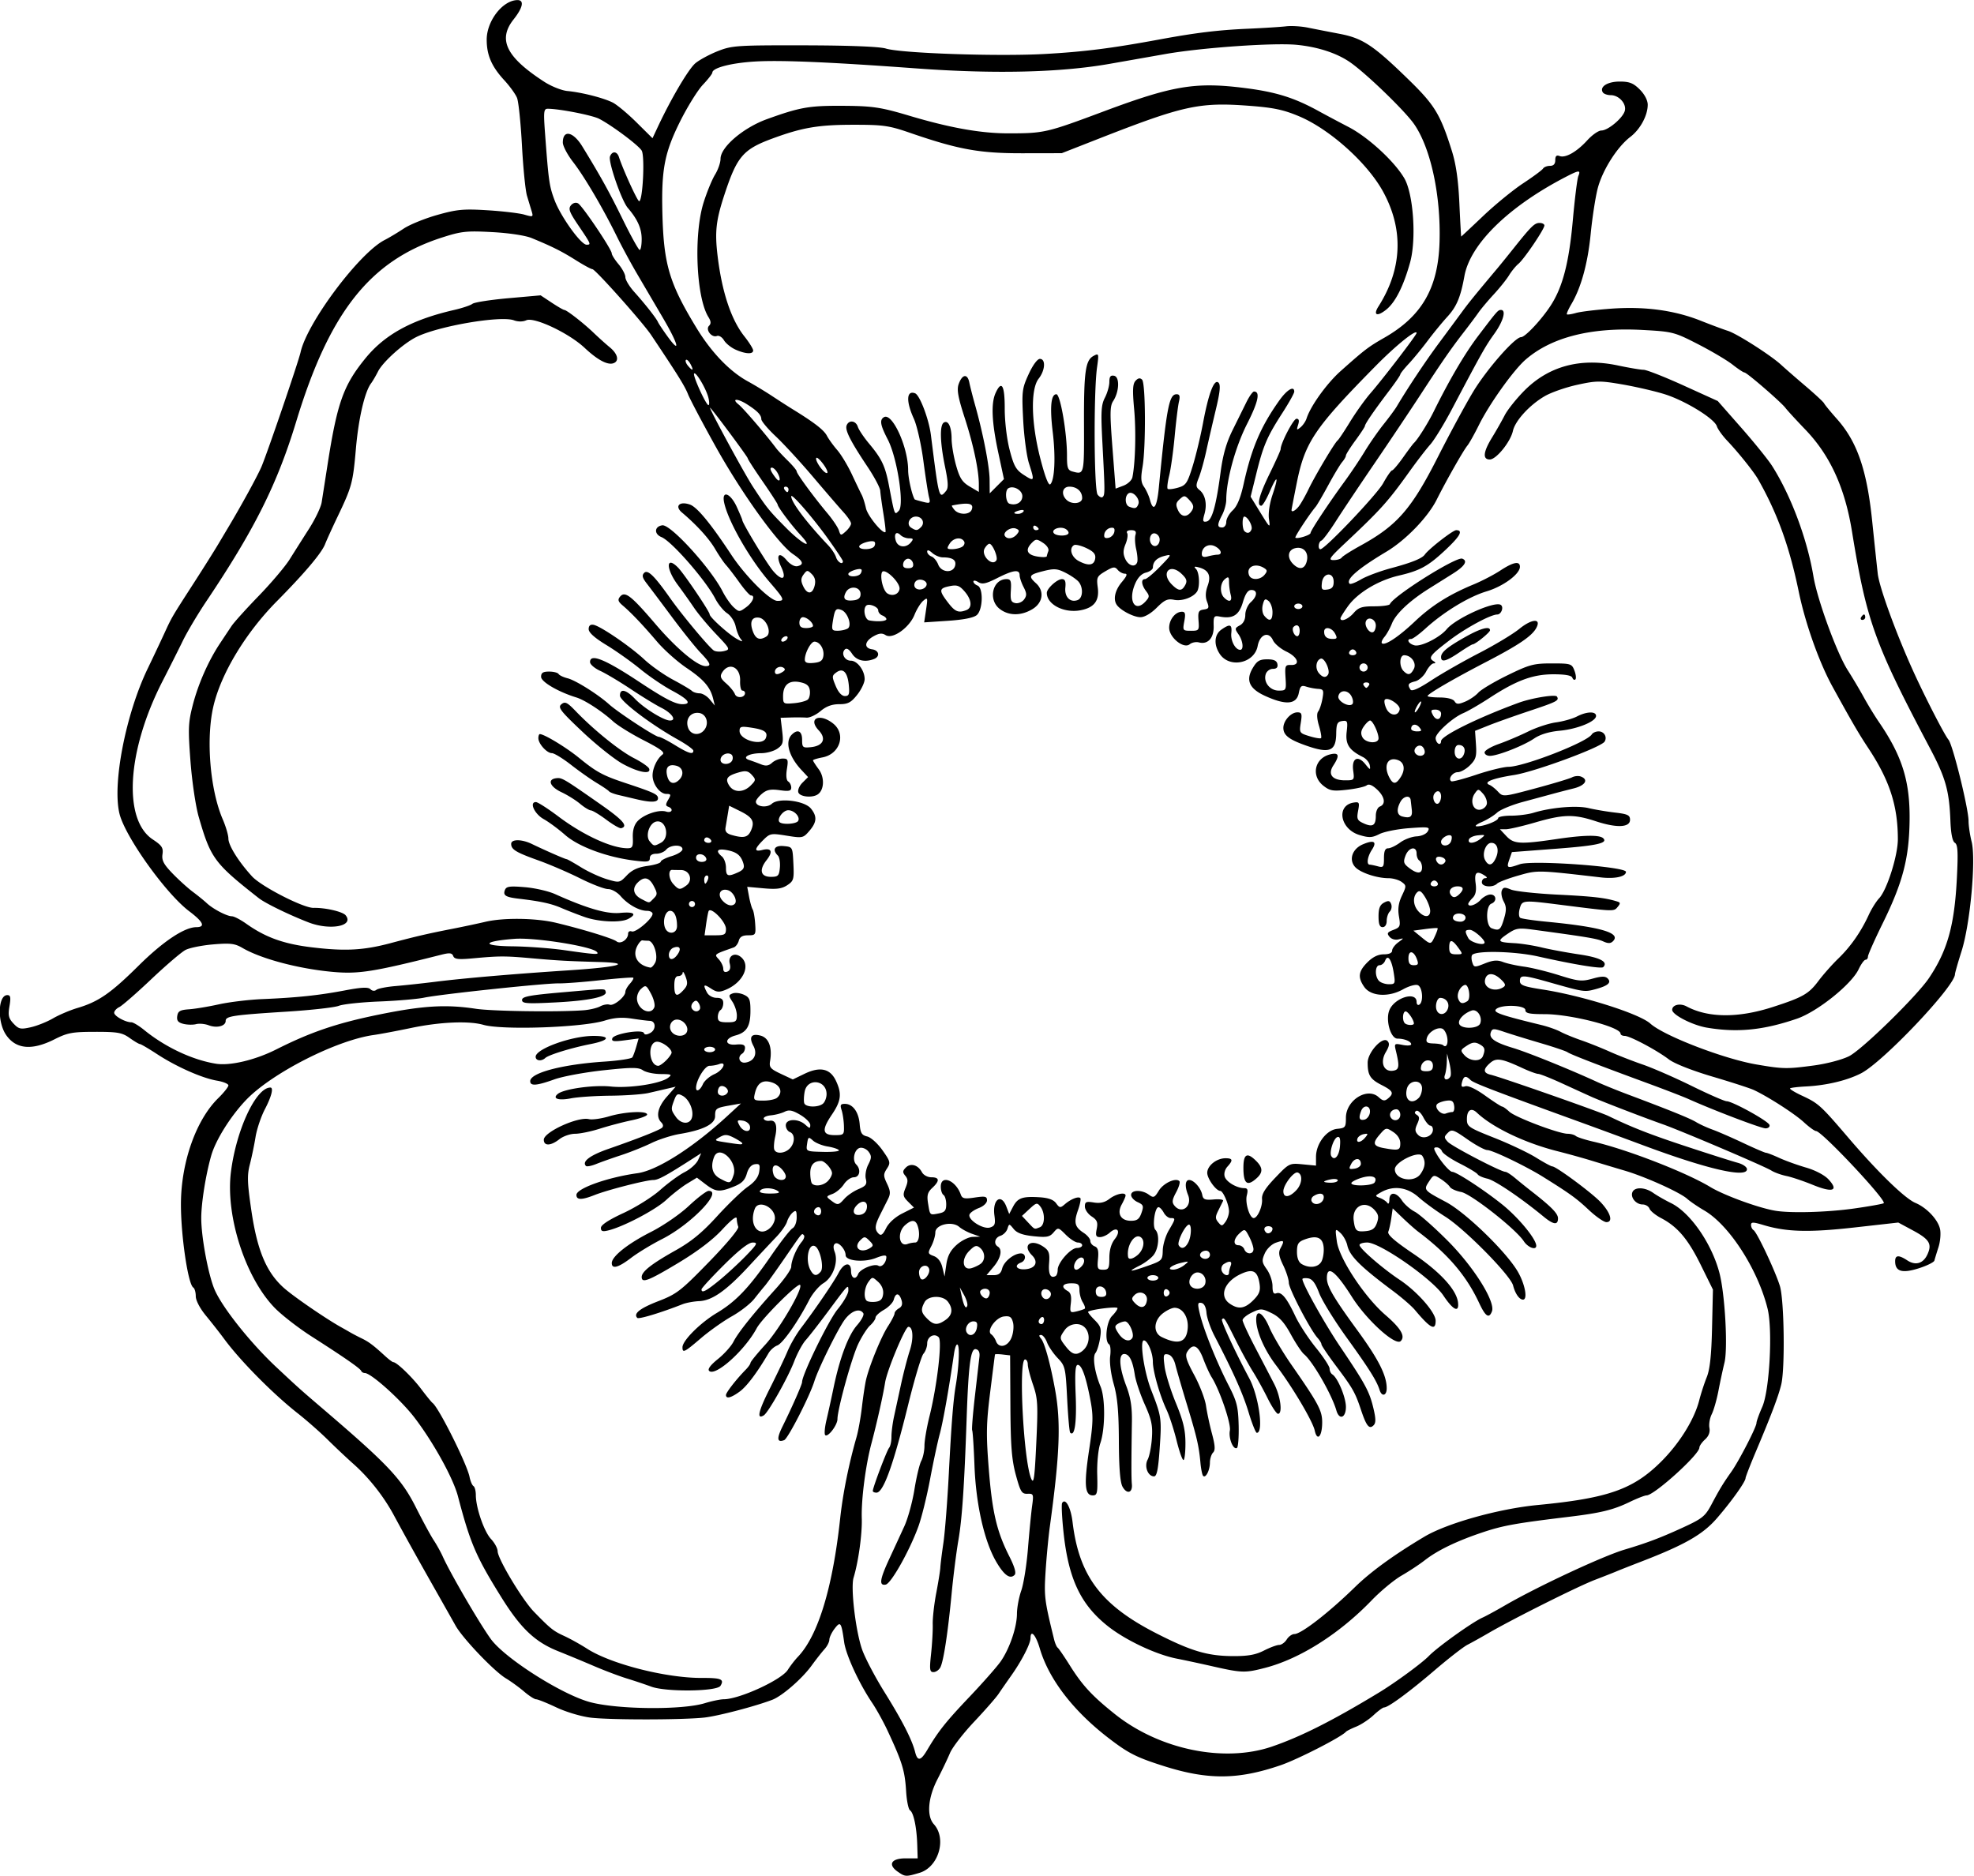 <?xml version="1.0"?>
<svg xmlns="http://www.w3.org/2000/svg" width="680.625" height="646.875" viewBox="0 0 680.625 646.875">
  <path d="M309.532 645.38c-3.492-2.447-2.243-4.599 2.67-4.599h4.204l-.146-4.687c-.188-6.014-1.252-11.079-2.496-11.879-.538-.346-1.14-3.299-1.339-6.562-.433-7.111-1.327-10.028-6.4-20.9-1.435-3.076-3.824-7.391-5.308-9.59-4.506-6.677-9.027-16.475-9.655-20.924-.977-6.925-1.253-7.318-3.287-4.67-.988 1.285-1.805 2.996-1.817 3.801-.011.805-.765 2.282-1.674 3.281-.91 1-2.925 3.565-4.477 5.7-3.279 4.51-10.127 10.46-13.536 11.76-5.952 2.27-18.783 5.623-23.458 6.128-7.588.82-32.378.838-39.136.028-3.244-.389-8.508-1.956-11.81-3.516-3.275-1.547-6.427-2.814-7.003-2.814-.577 0-2.435-1.188-4.128-2.64-1.694-1.452-4.556-3.531-6.361-4.62-4.042-2.437-14.822-13.736-17.28-18.11a7128.06 7128.06 0 00-7.384-13.067c-6.047-10.682-9.754-17.352-14.003-25.2-3.47-6.407-8.477-12.746-13.814-17.489-2.3-2.044-6.314-5.827-8.918-8.405-2.605-2.578-7.258-6.671-10.34-9.096-8.54-6.717-19.771-18.073-25.31-25.591-1.52-2.063-4.353-5.676-6.295-8.03-2.1-2.545-3.531-5.276-3.531-6.74 0-1.355-.388-2.703-.862-2.996-1.82-1.125-4.333-18.326-4.252-29.11.107-14.243 5.248-28.718 12.848-36.174 1.934-1.897 3.516-3.884 3.516-4.414 0-.531-1.762-1.263-3.916-1.627-5.14-.868-13.987-4.782-20.648-9.135-2.94-1.921-5.617-3.493-5.95-3.493-.331 0-1.934-.95-3.56-2.11-2.57-1.833-4.123-2.108-11.864-2.103-7.84.005-9.517.313-14.012 2.578-7.802 3.931-13.316 3.429-16.709-1.523-3.091-4.511-2.8-13.717.435-13.717 1.105 0 1.257.78.743 3.823-.536 3.174-.302 4.19 1.381 5.981 1.81 1.926 2.45 2.064 5.955 1.28 2.16-.483 5.614-1.863 7.676-3.066 2.063-1.204 5.86-2.816 8.438-3.583 7.261-2.16 11.459-5.067 21.094-14.609 8.416-8.335 15.754-13.23 19.866-13.254 3.256-.02 2.466-1.785-2.464-5.508-8.027-6.06-22.015-25.616-24.003-33.556-2.556-10.213 2.129-34.372 9.713-50.095a886.914 886.914 0 005.72-12.1c2.637-5.738 2.446-5.413 10.439-17.813 3.158-4.898 6.87-10.805 8.25-13.125 1.38-2.32 2.887-4.852 3.35-5.625 4.65-7.774 10.272-18.059 11.53-21.094 2.23-5.382 12.69-36.036 13.436-39.375 2.283-10.214 20.233-34.17 28.953-38.639 1.576-.807 4.553-2.59 6.616-3.96 2.062-1.37 7.263-3.482 11.556-4.694 6.802-1.918 9.033-2.125 17.344-1.608 5.245.327 10.953 1.005 12.684 1.508 2.98.865 3.113.804 2.515-1.16-.348-1.14-1.075-3.548-1.616-5.353-.54-1.805-1.322-9.61-1.735-17.344-.414-7.734-1.178-15.117-1.698-16.406-.52-1.29-2.503-4.031-4.406-6.094-4.357-4.723-6.05-8.639-6.05-13.99 0-6.444 5.482-13.53 10.546-13.633 2.48-.05 1.977 2.554-1.288 6.677-5.508 6.954-2.525 13.004 10.6 21.5 2.414 1.563 6 2.991 7.969 3.175 4.908.457 12.409 2.365 15.606 3.97 1.46.733 5.146 3.802 8.193 6.82l5.539 5.489 1.832-3.91c4.578-9.773 10.638-20.031 12.975-21.964 1.407-1.164 4.88-3.036 7.715-4.16 4.85-1.921 6.62-2.04 29.84-1.993 15.609.031 25.948.44 28.125 1.112 5.275 1.63 38.587 2.766 54.705 1.867 13.691-.764 23-1.942 39.674-5.02 12.513-2.31 20.156-3.236 30.469-3.69 5.414-.239 11.32-.613 13.125-.832 1.804-.22 5.18-.014 7.5.455 2.32.47 7.24 1.43 10.932 2.133 8.002 1.523 11.647 3.944 23.864 15.848 8.979 8.748 10.896 11.915 14.87 24.562 1.421 4.52 2.212 10.047 2.578 18.006.29 6.317.576 11.484.634 11.484.058 0 3.477-3.201 7.598-7.115 4.12-3.914 10.313-8.973 13.761-11.244 3.448-2.27 6.532-4.553 6.853-5.072.32-.519 1.402-.944 2.402-.944 1.226 0 1.82-.645 1.82-1.975 0-1.406.422-1.813 1.466-1.413 2.039.783 5.94-1.428 9.572-5.422 1.689-1.858 3.871-3.377 4.85-3.377 2.241 0 7.253-4.152 8.053-6.67.77-2.43-1.923-5.517-4.812-5.517-1.179 0-2.415-.44-2.748-.98-1.188-1.921 1.625-3.708 5.837-3.708 3.366 0 4.708.532 6.917 2.74 1.663 1.664 2.74 3.727 2.74 5.25 0 3.717-2.581 8.486-6.007 11.1-4.58 3.493-9.712 11.65-11.287 17.941-.774 3.094-1.84 10.055-2.369 15.469-.988 10.126-3.293 18.534-6.634 24.196-1.047 1.775-1.754 3.378-1.57 3.562.184.184 1.603-.029 3.154-.474 1.55-.444 7.049-1.11 12.218-1.48 11.491-.823 21.7.559 30.776 4.165 3.61 1.435 7.835 3.01 9.391 3.5 3.147.991 14.807 8.445 18.377 11.746 1.265 1.171 5.027 4.45 8.36 7.285 3.333 2.836 6.214 5.513 6.402 5.95.189.437 2.193 2.877 4.455 5.423 6.945 7.82 10.302 17.532 12.11 35.033.745 7.219 1.616 15.446 1.935 18.281.528 4.695 6.37 20.723 12.3 33.75 4.072 8.946 10.776 21.974 12.088 23.49 1.475 1.705 6.926 23.801 6.926 28.076 0 1.604.476 4.807 1.058 7.118 1.55 6.153-.489 28.325-3.466 37.704-1.254 3.951-2.28 7.539-2.28 7.974 0 4.13-24.836 30.331-32.402 34.182-4.89 2.489-11.928 4.161-19.022 4.52-2.76.14-5.201.437-5.426.662-.225.225 1.611 1.35 4.08 2.5 5.718 2.663 6.405 3.286 16.046 14.556 10.19 11.913 19.426 20.887 23.086 22.435 3.923 1.66 7.774 5.748 8.492 9.016.329 1.496.085 4.313-.542 6.26-.626 1.946-1.258 4.017-1.404 4.6-.145.585-2.612 1.801-5.48 2.704-5.685 1.788-8.052 1.06-8.052-2.474 0-2.15 1.223-2.23 4.205-.276 2.846 1.865 5.497 1.07 6.931-2.078 1.641-3.603.678-5.202-4.966-8.24l-5.091-2.742-15.087 1.697c-15.682 1.764-23.436 1.56-31.367-.827-3.59-1.08-4.313-1.087-4.313-.039 0 .693.392 1.502.871 1.798 1.193.737 7.48 14.077 9.078 19.26 1.482 4.81 1.81 28.32.471 33.936-.942 3.955-3.446 10.582-8.666 22.932-1.996 4.722-3.637 8.941-3.646 9.375-.028 1.271-4.822 7.99-9.85 13.804-4.864 5.623-11.044 9.162-26.227 15.02-3.61 1.392-7.406 2.89-8.437 3.328-1.031.438-4.406 1.767-7.5 2.952-5.775 2.213-28.201 13.432-36.563 18.292-2.578 1.498-5.858 3.324-7.29 4.057-1.43.733-6.493 4.664-11.25 8.734-8.791 7.525-16.07 12.882-17.501 12.882-.436 0-2.084 1.207-3.663 2.682-1.579 1.475-4.26 3.244-5.958 3.931-1.698.687-3.299 1.492-3.556 1.79-1.56 1.798-16.582 9.49-22.5 11.52-14.704 5.044-25.094 5.118-40.313.286-9.388-2.981-12.139-4.37-18.875-9.535-12.33-9.45-20.75-20.407-23.877-31.065-1.363-4.647-3.185-6.637-3.185-3.478 0 1.888-3.046 7.808-6.602 12.832-1.56 2.203-3.54 5.06-4.403 6.35-.862 1.289-4.654 5.618-8.427 9.62-3.773 4.002-7.52 8.854-8.326 10.781-.807 1.928-2.761 6.019-4.344 9.092-3.263 6.336-3.763 12.652-1.223 15.458 4.516 4.99 1.638 14.79-4.92 16.755-4.718 1.413-4.981 1.4-7.536-.39zm10.105-41.864c3.854-6.538 6.45-9.806 14.662-18.453 4.684-4.933 9.536-10.446 10.78-12.25 3.054-4.426 5.543-11.757 5.56-16.37.007-2.083.679-5.685 1.492-8.006.814-2.32 1.852-8.859 2.307-14.53.456-5.673 1.097-12.25 1.425-14.618.566-4.08.482-4.3-1.61-4.218-1.957.076-2.41-.66-3.992-6.477-1.43-5.26-1.804-10.005-1.882-23.907l-.098-17.343-2.578-.297c-1.418-.163-2.608-.163-2.644 0-.036.163-.777 5.992-1.647 12.953-1.359 10.879-1.428 14.586-.494 26.399 1.183 14.962 2.739 21.618 7.046 30.152 1.887 3.738 2.495 5.865 1.858 6.502-1.567 1.567-3.597.115-6.31-4.513-4.117-7.026-7.012-19.79-7.516-33.137-.24-6.395-.598-11.887-.794-12.203-.195-.316.23-5.63.943-11.81.715-6.178 1.417-12.28 1.561-13.56.174-1.538-.25-2.427-1.252-2.623-1.782-.348-2.523 5.295-3.172 24.168-.792 23.03-1.56 34.33-2.833 41.719-.711 4.125-1.755 12.351-2.319 18.281-1.295 13.615-2.794 23.435-3.9 25.547-.472.902-1.537 1.64-2.367 1.64-1.305 0-1.417-.855-.83-6.328.374-3.48.63-8.06.568-10.177-.06-2.116.486-6.968 1.216-10.78.73-3.814 1.363-7.777 1.408-8.808.045-1.032.52-4.828 1.054-8.438.535-3.61 1.376-14.367 1.87-23.906.9-17.38 1.52-25.215 2.406-30.469 1.031-6.104 1.368-12.856.694-13.9-.409-.634-.97.687-1.324 3.119-1.813 12.43-3.782 23.497-4.92 27.656-.706 2.578-2.195 9.54-3.309 15.469-1.113 5.93-2.923 13.262-4.02 16.294-3.015 8.327-9.42 19.731-11.285 20.09-2.383.459-2.066-1.757 1.285-8.982a3497.7 3497.7 0 005.142-11.144c1.22-2.659 2.783-8.354 3.474-12.656.69-4.301 1.752-8.742 2.357-9.868.606-1.127 1.101-3.485 1.101-5.241 0-1.756.78-6.32 1.733-10.14 2.629-10.532 4.43-26.003 3.173-27.26-1.53-1.53-3.969-.201-3.969 2.163 0 1.136-.582 2.731-1.294 3.545-.712.814-3.063 8.652-5.223 17.418-5.172 20.983-8.59 30.468-10.977 30.468-.69 0-1.256-.265-1.256-.59 0-1.166 4.812-13.898 5.621-14.873.456-.549.82-2.251.808-3.783-.01-1.532.391-4.683.894-7.004.502-2.32 1.6-7.382 2.44-11.25.84-3.867 2.182-9.026 2.983-11.465 1.372-4.18 1.14-8.222-.473-8.222-1.107 0-7.362 14.965-8.033 19.219-.702 4.447-2.825 13.906-4.734 21.093-1.998 7.522-3.516 19.336-3.306 25.723.176 5.314-1.152 14.93-2.823 20.452-1.057 3.492.676 18.22 2.906 24.701.991 2.881 4.473 9.523 7.738 14.76 6.135 9.84 9.505 16.43 10.569 20.667.815 3.25 1.936 3.086 4.11-.6zm118.956-1.289c9.963-3.409 20.987-8.976 36.876-18.622 5.655-3.433 14.815-10.147 17.187-12.598 2.991-3.09 15.002-11.678 18.52-13.243 1.158-.515 4.637-2.405 7.73-4.201 11.15-6.472 33.728-17.006 41.25-19.246 7.631-2.272 12.376-4.063 19.861-7.496 6.93-3.178 7.908-3.959 10.087-8.06 2.83-5.328 3.992-7.241 6.838-11.265 2.647-3.742 8.672-15.427 8.678-16.83.003-.579.905-3.088 2.006-5.576 2.5-5.653 3.629-26.559 1.826-33.843-3.349-13.536-13.216-28.846-21.817-33.854-2.223-1.294-4.888-3.112-5.923-4.041-2.478-2.224-14.477-7.632-21.556-9.714-3.093-.91-8.156-2.433-11.25-3.383-3.093-.95-8.367-2.416-11.718-3.258-11.361-2.852-22.532-8.185-28-13.367-1.92-1.819-3.407-.846-3.407 2.23 0 2.592.491 2.928 9.461 6.484 5.203 2.062 11.665 5.12 14.36 6.797 2.693 1.675 5.225 3.046 5.626 3.046 1.315 0 13.613 9.1 16.648 12.32 3.457 3.666 4.397 6.9 2.006 6.9-.873 0-3.615-1.905-6.094-4.232-4.23-3.972-6.474-5.593-15.757-11.384-5.902-3.682-17.435-9.229-19.189-9.229-.877 0-3.974-1.667-6.883-3.705-4.808-3.368-5.424-3.571-6.762-2.232-1.33 1.329-1.332 1.63-.025 3.074 1.406 1.553 18.307 10.362 19.886 10.365.432 0 1.914.95 3.293 2.109a228.828 228.828 0 005.518 4.452c7.035 5.477 9.318 7.797 9.318 9.472 0 2.428-1.536 2.231-5.027-.644-7.826-6.444-16.766-12.48-19.31-13.039-1.556-.341-3.075-1.02-3.376-1.507-.302-.488-3.068-2.158-6.148-3.713-3.08-1.555-5.836-3.444-6.125-4.198-.29-.754-1.118-1.371-1.84-1.371-1.088 0-1.11.364-.135 2.11 1.587 2.835 4.622 6.327 5.5 6.327 1.43 0 10.845 6.147 17.173 11.211 5.639 4.512 11.788 11.965 11.788 14.286 0 1.662-2.863.61-4.298-1.58-2.758-4.21-18.182-16.328-21.597-16.969-1.756-.329-3.504-1.117-3.883-1.75-.38-.634-1.794-1.863-3.144-2.732-2.388-1.538-2.496-1.514-4.071.89-1.894 2.89-1.825 2.974 5.84 7.034 6.844 3.626 20.863 17.22 24.818 24.067 2.481 4.296 3.456 9.606 1.763 9.606-1.253 0-2.706-2.073-3.405-4.857-.88-3.508-16.665-19.525-23.429-23.775-3.094-1.944-7.208-4.945-9.143-6.67-3.912-3.486-8.635-4.132-12.888-1.764-2.239 1.247-2.26 1.337-.469 2.008 1.031.386 2.185 1.155 2.564 1.708.388.567.695.086.703-1.103.02-2.85 2.4-2.696 4.35.282.863 1.316 2.84 3.05 4.395 3.854 1.555.804 6.67 5.317 11.367 10.03 8.997 9.027 16.52 21.035 15.25 24.343-.997 2.601-2.22 1.801-4.408-2.884-4.427-9.477-10.735-16.858-21.035-24.61-1.027-.773-3.422-2.895-5.322-4.715l-3.453-3.31-.473 3.31c-.26 1.82-.726 3.942-1.036 4.715-.403 1.006 2.042 3.169 8.58 7.591 9.323 6.307 14.971 12.473 15.457 16.877.4 3.615-1.682 2.612-5.056-2.436-3.824-5.722-21.85-18.282-26.239-18.282-1.471 0-2.675.387-2.675.858 0 1.194 7.918 8.057 13.84 11.996 6.033 4.013 12.396 11.245 12.404 14.1.01 3.616-1.8 2.675-7.165-3.722-1.108-1.321-4.477-4.241-7.487-6.489-11.37-8.49-15-12.114-15.806-15.782-.319-1.453-1.4-3.384-2.404-4.292-1.79-1.62-1.812-1.564-1.196 2.95.81 5.923 9.544 19.155 16.753 25.379 5.327 4.599 6.926 7.325 5.267 8.984-1.798 1.798-11.752-7.215-16.823-15.232-5.663-8.954-8.633-11.176-8.633-6.46 0 2.805 2.296 6.734 10.499 17.966 7.302 9.998 10.126 15.581 10.126 20.019 0 2.585-1.695 2.99-2.447.585-.986-3.155-3.62-7.349-11.337-18.047-4.277-5.93-8.571-12.89-9.542-15.469-1.256-3.333-2.34-4.774-3.751-4.987-1.092-.165-1.986-.049-1.986.258 0 1.66 7.628 15.314 13.016 23.296 8.661 12.835 10.07 15.432 11.423 21.073.906 3.775.928 5.213.094 6.047-1.48 1.48-2.463.282-4.311-5.252-2.042-6.113-2.801-7.452-8.646-15.246-2.757-3.678-5.013-7.02-5.013-7.426 0-.407-.603-1.406-1.34-2.221-2.511-2.775-9.91-16.967-9.91-19.009 0-1.119-.87-3.833-1.935-6.03-1.496-3.092-1.708-4.419-.937-5.86 1.452-2.713 1.277-2.924-1.593-1.924-1.46.51-3.128 2.118-3.823 3.689-1.098 2.48-1.02 3.085.715 5.521 1.071 1.505 1.948 4.087 1.948 5.738 0 2.195.355 2.866 1.318 2.497 1.735-.666 3.555 1.515 6.512 7.805 1.333 2.836 4.547 7.77 7.14 10.963 2.595 3.194 4.718 6.438 4.718 7.21 0 .772.427 1.668.95 1.992 1.844 1.139 4.675 7.925 4.675 11.204 0 3.813-2.301 4.658-3.293 1.21-1.578-5.489-8.123-16.868-11.143-19.375-.825-.685-2.872-3.76-4.548-6.834-2.257-4.14-3.979-6.042-6.636-7.336-3.367-1.639-3.787-1.652-6.797-.217-1.765.842-3.208 2.03-3.208 2.639 0 .61 1.96 4.856 4.357 9.436a3149.08 3149.08 0 016.533 12.545c2.21 4.286 2.983 10.313 1.323 10.313-.501 0-2.116-2.426-3.588-5.39-1.472-2.965-3.757-7.101-5.078-9.191-1.32-2.09-3.974-6.942-5.896-10.781-3.935-7.859-4.008-7.969-4.754-7.223-.45.45 4.435 11.015 9.432 20.397 3.281 6.161 5.014 18.773 2.575 18.742-.377-.005-1.648-3.178-2.824-7.052-1.965-6.47-5.212-13.745-11.767-26.365-1.38-2.657-2.623-6.24-2.763-7.96-.16-1.982-.803-3.235-1.753-3.418-1.303-.25-1.374.239-.54 3.742 1.298 5.463 5.81 16.703 9.864 24.57 2.9 5.628 3.36 7.44 3.522 13.844.102 4.053-.162 7.584-.588 7.847-1.276.788-2.957-3.353-2.438-6.008.464-2.372-3.555-14.108-6.304-18.41-.659-1.032-1.963-3.898-2.899-6.37-1.77-4.677-3.557-5.432-5.51-2.33-.805 1.278-.3 2.94 2.434 8 1.897 3.514 3.72 8.272 4.05 10.575.332 2.303 1.257 6.635 2.057 9.628 1.094 4.09 1.188 5.707.38 6.515-.592.592-1.082 2.151-1.09 3.466-.016 2.66-1.444 5.463-2.332 4.576-.315-.315-.735-2.348-.934-4.518-.535-5.853-1.222-8.81-4.68-20.167-1.727-5.672-3.505-11.786-3.951-13.588-.508-2.05-1.465-3.4-2.56-3.611-1.576-.304-1.691.115-1.162 4.212.324 2.502 2.068 8.135 3.876 12.518 2.545 6.167 3.292 9.294 3.304 13.828.008 3.223-.3 5.858-.687 5.856-.387-.002-1.46-3.06-2.383-6.797-.924-3.736-2.475-8.48-3.446-10.543-2.342-4.976-4.718-13.302-4.718-16.533 0-3.089-1.8-7.374-3.097-7.374-1.53 0 .073 10.858 2.534 17.162 3.53 9.038 3.623 9.677 2.92 19.996-.496 7.275-.985 9.717-1.945 9.717-2.143 0-3.454-3.444-2.201-5.784.598-1.12 1.254-4.438 1.456-7.375.304-4.419-.121-6.428-2.467-11.656-1.559-3.474-3.1-8.066-3.427-10.204-.748-4.909-1.899-7.168-3.65-7.168-2.02 0-1.729 4.62.693 10.98 1.524 4.002 2.038 7.273 1.958 12.457-.214 13.892-.218 19.256-.013 21.468.279 3.019-1.715 3.548-3.218.855-.824-1.476-1.228-6.5-1.267-15.76-.042-10.186-.485-15.107-1.766-19.63-.992-3.505-1.508-7.536-1.23-9.61.263-1.965.097-3.808-.37-4.096-1.644-1.017-.929-7.832 1.028-9.789 1.03-1.031 1.875-2.24 1.875-2.685 0-.695-9.326.465-10.135 1.262-.16.158.838 1.416 2.218 2.796 2.195 2.195 2.432 2.996 1.89 6.381-.34 2.13-1.047 4.388-1.57 5.019-1.094 1.318-.278 6.719 1.75 11.576 1.671 4.005 1.624 14.587-.088 19.556-.71 2.063-1.171 6.743-1.063 10.805.17 6.416.009 7.165-1.544 7.165-2.75 0-3.052-3.758-1.26-15.613 1.412-9.342 1.482-11.82.481-17.109-1.56-8.245-3-12.278-4.384-12.278-.852 0-1.033 2.66-.717 10.547.375 9.376-.361 14.358-1.896 12.823-.264-.264-.735-5.526-1.045-11.691-.54-10.722-.681-11.333-3.262-14.023-1.484-1.547-3.135-3.972-3.67-5.39-.534-1.418-1.456-2.579-2.047-2.579-.809 0-.809.322-.001 1.295 1.226 1.478 3.173 8.556 4.8 17.455 2.07 11.328 1.661 22.155-1.791 47.344-.495 3.61-1.155 10.57-1.467 15.469-.549 8.596-.385 9.902 2.941 23.437.317 1.29.866 2.555 1.22 2.813.355.258 2.235 3 4.178 6.094 4.355 6.933 7.682 10.533 15.524 16.795 15.366 12.27 37.657 16.88 54.218 11.213zm-20.468-27.654c-4.383-.99-9.921-2.18-12.308-2.644-7.228-1.403-17.826-6.407-23.972-11.319-9.29-7.423-13.443-16.265-15.15-32.247-.545-5.112-.76-9.667-.479-10.124 1.145-1.852 2.988 1.51 3.593 6.555 2.232 18.594 9.787 28.639 28.876 38.39 12.005 6.131 17.648 7.811 26.398 7.857 5.191.027 7.853-.447 10.718-1.909 2.096-1.07 4.458-1.945 5.247-1.945.79 0 1.963-.843 2.607-1.875.644-1.03 1.831-1.875 2.638-1.875 2.349 0 11.866-7.378 20.914-16.213 5.446-5.318 13.471-11.142 23.938-17.37 7.806-4.645 25.62-9.627 39.011-10.91 24.162-2.315 32.886-5.358 42.44-14.806 6.417-6.344 11.587-14.636 13.296-21.326.593-2.32 1.76-5.906 2.594-7.968 1.079-2.67 1.603-7.559 1.819-16.967l.304-13.217-4.207-8.529c-4.397-8.915-8-13.157-13.708-16.146-1.87-.98-3.65-2.43-3.955-3.226-.305-.796-1.36-1.447-2.345-1.447-2.274 0-4.27-2.357-3.56-4.206.732-1.905 4.342-1.795 7.192.22 1.275.902 4.038 2.484 6.14 3.516 6.64 3.26 14.051 13.964 16.694 24.112 1.912 7.34 2.946 25.976 1.718 30.951-.544 2.2-1.473 6.532-2.065 9.626-.592 3.094-1.632 6.735-2.311 8.09-.68 1.356-1.042 3.477-.805 4.714.283 1.485-.231 2.846-1.515 4.008-1.07.968-1.945 2.234-1.945 2.812 0 2.384-15.587 16.47-18.225 16.47-.611 0-3.269 1.04-5.906 2.313-5.593 2.698-9.92 3.75-20.869 5.072-18.33 2.214-22.647 2.99-29.66 5.328-8.894 2.967-15.615 6.208-20.027 9.656-1.805 1.41-5.39 3.777-7.969 5.26-2.578 1.482-7.219 5.32-10.312 8.528-11.166 11.58-24.755 20.193-36.769 23.306-6.918 1.793-8.006 1.762-18.075-.515zm35.188-81.305c-.726-3.305-7.765-15.16-13.444-22.643-3.965-5.224-6.744-11.668-6.744-15.636 0-3.797 2.392-2.354 4.552 2.745 1.146 2.707 4.578 8.508 7.627 12.891 9.287 13.351 10.577 15.767 10.577 19.813 0 4.867-1.708 6.748-2.568 2.83zm-210.324 94.016c2.417-.74 5.37-1.353 6.562-1.36 5.435-.034 19.904-6.683 22.085-10.148.864-1.372 2.43-3.397 3.483-4.499 6.943-7.276 11.976-23.754 14.563-47.683.933-8.632 2.973-18.764 5.662-28.125.593-2.063 1.421-6.703 1.842-10.313.42-3.61 1.058-7.828 1.418-9.375 1.136-4.882 5.222-14.864 7.572-18.495 1.244-1.923 2.262-3.906 2.262-4.407 0-.5.68-1.292 1.513-1.758 1.032-.577 1.31-1.485.874-2.859-.8-2.522-2.018-2.589-2.657-.145-.269 1.027-1.792 2.609-3.385 3.516-1.593.906-2.899 2.11-2.902 2.675-.003.564-.85 1.79-1.882 2.724-1.032.934-2.89 3.847-4.13 6.474-2.227 4.722-7.119 22.45-7.119 25.803 0 2.083-3.323 6.424-4.228 5.523-.352-.35-.157-2.67.433-5.156.59-2.486 1.682-7.46 2.427-11.055 2.137-10.318 5.095-18.217 8.109-21.65 1.528-1.74 2.51-3.6 2.183-4.13-1.16-1.876-4.042-.929-6.334 2.08-2.316 3.041-9.162 16.888-10.546 21.329-1.627 5.22-9.109 19.82-10.414 20.32-2.443.938-2.639-.529-.616-4.623 3.358-6.8 6.799-14.604 6.79-15.403-.027-2.53 9.163-21.352 12.25-25.087 2.033-2.46 3.696-5.356 3.696-6.434 0-2.283.175-2.463-7.09 7.31-3.061 4.12-6.482 8.508-7.6 9.753-1.12 1.245-2.906 4.54-3.97 7.323-2.14 5.59-8.932 17.65-10.479 18.607-2.56 1.582-1.895-1.386 2.074-9.262 2.383-4.729 5.124-10.492 6.09-12.808.966-2.315 3.04-5.9 4.61-7.968 4.962-6.537 11.42-16.009 13.007-19.08 1.855-3.588 4.296-3.938 4.296-.617 0 2.519 1.607 3.193 2.44 1.024.662-1.725 5.571-3.741 6.983-2.869 1.127.697 2.724-1.046 2.75-3.001.01-.777-1.062-.674-3.67.35-4.086 1.605-10.378 1.003-10.378-.992 0-1.949-2.45-4.69-3.572-3.997-.695.43-.76 1.39-.196 2.876 1.327 3.491-.564 8.764-3.864 10.77-1.556.947-3.774 3.562-4.928 5.811-3.818 7.438-9.1 14.969-10.992 15.668-1.024.38-2.367 1.551-2.984 2.605-3.897 6.66-7.482 11.444-9.938 13.26-2.981 2.204-4.776 2.664-4.776 1.223 0-.854 3.605-5.478 6.796-8.719.903-.916 1.648-1.981 1.656-2.368.008-.387 2.317-3.224 5.131-6.304 4.914-5.38 13.095-19.44 11.967-20.568-.782-.781-13.158 11.57-14.948 14.919-4.087 7.643-14.317 16.816-16.415 14.719-.587-.588.481-2.026 3.017-4.064 2.16-1.736 4.574-4.42 5.366-5.968 1.636-3.196 6.623-9.444 14.515-18.182 2.978-3.297 5.415-6.758 5.415-7.69 0-2.13 1.808-6.426 3.613-8.587.756-.905 1.096-1.925.756-2.265-.765-.765-.261-1.366-6.748 8.052-2.989 4.34-6.012 8.559-6.718 9.375-.707.817-2.346 2.838-3.643 4.49-1.297 1.654-4.762 4.355-7.7 6.003-2.938 1.648-7.734 5.041-10.658 7.54-5.785 4.946-6.402 5.249-6.402 3.142 0-2.282 6.167-8.434 11.868-11.837 6.605-3.944 11.178-8.77 18.74-19.775 3.252-4.733 6.555-8.965 7.34-9.404.794-.445 1.427-2.075 1.427-3.68 0-2.42-.22-2.698-1.37-1.743-.754.625-1.636 2.048-1.96 3.162-.324 1.113-2.009 3.5-3.744 5.305-1.736 1.805-5.958 6.312-9.384 10.015-7.812 8.446-12.683 11.875-17.142 12.066-1.887.081-4.486.564-5.775 1.072-7.37 2.905-15.054 5.231-15.572 4.713-1.459-1.458.865-3.306 7.267-5.782 6.34-2.45 7.753-3.546 17.462-13.529 6.229-6.404 10.365-11.382 10.079-12.129-.268-.696-.506-1.97-.529-2.83-.027-1.006-1.815.356-5.013 3.82-3.234 3.505-8.517 7.515-15.126 11.485-10.313 6.194-12.631 7.085-12.631 4.857 0-1.86 3.39-4.527 11.62-9.14 5.501-3.085 9.194-6.117 14.394-11.823 3.846-4.221 8.593-8.783 10.548-10.138 2.445-1.695 3.683-3.337 3.966-5.261.35-2.391.131-2.757-1.512-2.518-1.245.18-2.223 1.333-2.777 3.272-.645 2.259-1.75 3.351-4.503 4.453-4.904 1.962-6.2 1.853-9.704-.82l-2.988-2.279-3.357 2.045c-1.846 1.125-5.077 3.646-7.18 5.601-3.69 3.431-14.675 9.222-19.991 10.54-2.013.499-2.578.306-2.578-.877 0-.985 2.716-2.77 7.76-5.101 4.27-1.973 9.975-5.552 12.68-7.954s6.512-5.181 8.46-6.175c1.949-.994 4.026-2.868 4.617-4.165l1.075-2.359-3.196 2.049c-9.064 5.81-11.642 7.205-13.321 7.205-2.441 0-15.753 3.402-20.204 5.164-4.492 1.777-6.309 1.77-6.309-.023 0-2.234 10.768-6.067 21.007-7.479 6.796-.936 19.144-8.79 31.024-19.731l4.688-4.317-3.75.66c-4.894.861-5.156 1.051-5.156 3.737 0 2.698-4.122 4.77-12.136 6.102-2.807.466-7.237 1.885-9.844 3.153-2.606 1.267-7.27 3.134-10.364 4.15-3.094 1.014-6.98 2.393-8.636 3.062-1.656.67-3.248.982-3.538.692-1.51-1.51 1.336-3.672 7.783-5.914 10.093-3.51 17.36-6.374 18.406-7.256.552-.464.462-1.179-.234-1.875-1.949-1.949-1.232-5.25 1.92-8.84l3.044-3.467-2.81.664a1031.54 1031.54 0 01-6.56 1.52c-2.063.47-7.969.89-13.125.935-5.156.045-11.274.454-13.594.908-4.38.857-6.595.087-4.493-1.563 2.193-1.72 12.39-3.122 18.258-2.509 6.344.663 17.02-.96 19.705-2.997 1.504-1.141 1.229-1.282-2.558-1.309-2.335-.016-5.077-.597-6.094-1.291-1.548-1.057-3.757-1.058-13.568-.01-6.445.69-14.082 2.101-16.971 3.137-6.145 2.205-8.341 2.368-8.341.62 0-2.866 11.061-5.786 25.545-6.743 5.027-.333 9.384-1 9.684-1.485.299-.485.906-2.144 1.349-3.687l.805-2.807-4.753.63c-3.84.51-4.67.38-4.317-.676.532-1.599 10.418-3.243 10.894-1.812.214.64.93.628 2.175-.039 2.093-1.12 1.988-4.127-.145-4.176-.767-.018-3.542-.366-6.167-.773-3.425-.53-6.074-.337-9.375.685-7.692 2.383-35.278 3.345-41.85 1.46-4.977-1.427-14.916-1.005-24.77 1.052-5.078 1.06-10.92 2.16-12.982 2.445-12.966 1.791-35.44 13.27-44.233 22.593-5.308 5.628-10.344 13.718-11.863 19.057-1.887 6.634-3.44 16.433-3.419 21.586.028 6.83 2.553 20.085 4.742 24.89 2.884 6.333 12.45 18.28 21.157 26.425 7.746 7.246 8.074 7.54 16.273 14.554 22.274 19.055 26.9 23.969 31.875 33.861 2.32 4.614 5.062 9.667 6.093 11.229 1.032 1.562 2.443 4.105 3.137 5.652 2.58 5.747 12.544 22.863 16.527 28.386 4.83 6.698 24.703 19.316 34.418 21.853 9.629 2.514 31.638 2.696 39.376.326zm-18.458-5.715c-2.062-.764-5.86-2.035-8.437-2.825-2.578-.79-7.64-2.703-11.25-4.252a621.765 621.765 0 00-12.371-5.132c-8.01-3.193-12.946-7.886-19.678-18.707-8.708-13.998-10.65-18.524-14.9-34.729-1.633-6.223-8.468-18.599-14.968-27.1-4.716-6.169-14.987-15.386-17.145-15.386-.516 0-1.079-.334-1.25-.741-.372-.88-5.684-4.569-17.127-11.894-4.608-2.95-10.356-7.416-12.775-9.926-10.086-10.464-16.896-31.674-15.008-46.738C81.447 389.586 88.253 375 93.22 375c1.18 0 .397 3.102-1.889 7.472-1.33 2.544-2.78 6.86-3.222 9.592-.443 2.732-1.326 6.98-1.963 9.44-.972 3.754-.887 6.317.528 15.938 2.02 13.73 5.165 21.231 11.15 26.598 3.325 2.982 14.776 10.837 19.962 13.694a174.04 174.04 0 012.917 1.659c.902.525 2.714 1.474 4.027 2.109 2.444 1.183 4.037 2.383 8.058 6.076 1.264 1.16 2.534 2.11 2.822 2.11 1.171 0 6.471 5.1 9.574 9.213 1.817 2.41 3.595 4.591 3.95 4.849 2.12 1.538 11.867 21.021 12.766 25.516.291 1.457.897 2.875 1.346 3.153.45.277.817 1.668.817 3.091 0 4.365 2.86 12.64 5.241 15.166 1.242 1.318 2.268 3.216 2.28 4.219.03 2.604 8.529 16.76 12.523 20.862 5.723 5.876 6.636 6.606 10.463 8.365 2.041.938 5.56 2.896 7.82 4.351 8.256 5.315 27.309 10.162 39.696 10.1 6.586-.034 7.724.456 6.325 2.722-1.215 1.967-18.766 2.168-23.88.274zm-13.594-146.053c0-2.292 5.524-6.681 13.497-10.725 4.294-2.178 9.988-6.095 13.096-9.01 3.024-2.836 6.083-5.156 6.797-5.156 5.06 0-6.107 11.574-16.022 16.605-3.596 1.825-8.403 4.742-10.682 6.482-4.435 3.386-6.686 3.994-6.686 1.804zm-23.437-42.53c0-2.655 11.81-8.04 15.565-7.097 1.105.278 4.249-.16 6.986-.974 5.472-1.625 13.074-1.977 13.074-.606 0 .479-2.426 1.374-5.39 1.99-2.965.614-7.872 1.91-10.904 2.878-3.032.968-6.877 1.76-8.545 1.76-1.668 0-4.106.844-5.417 1.875-2.969 2.336-5.369 2.413-5.369.174zm-2.813-28.601c0-2.719 12.367-7.183 19.922-7.192 6.106-.007 5.598 1.51-.937 2.801-6.67 1.317-14.47 3.713-15.656 4.809-1.34 1.237-3.328.988-3.328-.418zm171.501 113.092c-.997-2.899-1.813-6.048-1.813-6.999 0-.95-.422-1.728-.937-1.728-2.344 0-.544 34.887 2.122 41.126.87 2.036 1.175-.122 1.747-12.33.624-13.305.511-15.332-1.119-20.07zm16.562-11.32c4.21-2.81 3.08-9.594-1.597-9.594-1.633 0-3.155.779-4.069 2.083-1.856 2.651-1.844 2.8.484 5.759 1.981 2.519 3.344 2.98 5.182 1.753zm-24.008-4.889c.637-1.537.884-3.884.55-5.215-.492-1.96-1.086-2.365-3.123-2.128-2.837.331-6.14 4.988-4.382 6.177.553.373 1.278 1.418 1.611 2.32.974 2.64 4.048 1.976 5.344-1.154zm60.773-3.258c.324-3.835-1.751-7.072-4.534-7.072-.882 0-2.715.874-4.073 1.943-3.179 2.5-3.364 6.68-.361 8.142 5.769 2.81 8.555 1.874 8.968-3.013zm-19.095 3.319c.801-1.297-1.141-5.706-2.506-5.69-.657.007-1.795.394-2.527.858-1.134.718-1.096 1.203.256 3.267 1.598 2.439 3.793 3.158 4.777 1.565zm-53.628-3.36c.34-1.78.052-2.344-1.197-2.344-1.738 0-3.151 2.395-2.261 3.835 1.032 1.67 3.017.815 3.458-1.491zm-10.75-2.866c2.346-1.644 2.62-3.848.778-6.275-1.725-2.272-6.787-2.163-8.037.173-1.379 2.576-1.222 3.56.905 5.687 2.256 2.256 3.6 2.344 6.353.415zm33.958-.002c0-.804-.422-1.2-.938-.882-.515.318-.937.976-.937 1.461 0 .486.422.883.938.883.515 0 .937-.658.937-1.462zm14.027-3.87c.238-.208-.078-1.198-.703-2.198-.625-1.001-1.137-2.88-1.137-4.177 0-1.993-.433-2.356-2.812-2.356-3.069 0-3.698 1.286-1.288 2.635 1.101.616 1.414 1.79 1.129 4.235-.375 3.215-.277 3.354 1.991 2.812 1.313-.314 2.582-.742 2.82-.95zm-41.627-4.69l-1.468-2.635.6 2.813c.764 3.567 1.518 4.911 1.98 3.525.196-.588-.304-2.255-1.112-3.703zm63.04 1.864c.358-2.415-2.476-3.646-4.267-1.855-1.118 1.118-1.078 1.536.275 2.89 1.946 1.945 3.615 1.513 3.992-1.035zm36.687-.075c2.06-2.061 2.516-3.235 2.17-5.595-.673-4.584-2.32-5.423-6.62-3.373-5.57 2.657-7.372 7.557-3.718 10.116 3.018 2.114 5.214 1.806 8.168-1.148zm-127.63-2.129c.177-1.517-.454-3.056-1.725-4.206-1.978-1.79-2.02-1.791-3.325-.007-1.41 1.927-1.758 5.388-.654 6.492.367.367 1.739.543 3.047.39 1.76-.205 2.451-.898 2.658-2.67zm36.753-.475c0-1.378-2.001-1.85-3.117-.734-.848.848 1.253 3.237 2.286 2.599.457-.283.831-1.122.831-1.865zm21.094.459c0-.724-.739-1.458-1.64-1.632-1.617-.31-2.285 1.679-.997 2.967.983.982 2.637.145 2.637-1.335zm19.042-.627c-.47-2.444-3.574-2.717-3.574-.314 0 1.341.603 1.943 1.944 1.943 1.342 0 1.847-.504 1.63-1.63zm21.88.223c0-.49-.454-1.042-1.008-1.226-.554-.185-1.008.367-1.008 1.226 0 .86.454 1.412 1.008 1.227.554-.185 1.008-.737 1.008-1.227zm-155.28-4.282c2.569-2.098 6.69-5.895 9.158-8.438 3.989-4.11 4.252-4.623 2.363-4.623-1.407 0-4.742 2.603-9.878 7.713-4.265 4.243-7.754 8.04-7.754 8.438 0 1.429 1.515.663 6.11-3.09zm167.577 1.08c.5-1.91-.838-3.829-2.667-3.829-1.733 0-3.3 2.42-2.656 4.1.827 2.155 4.741 1.955 5.323-.27zm-95.243-5.147c-.724-1.887-3.445-.891-3.445 1.262 0 .89.291 1.91.647 2.266 1.048 1.048 3.41-1.93 2.798-3.528zm79.055 3.193c0-.516-.844-.938-1.875-.938-1.031 0-1.875.422-1.875.938s.844.938 1.875.938c1.031 0 1.875-.422 1.875-.938zm-34.688-2.796c0-2.443 4.487-7.517 6.646-7.517.986 0 1.792-.421 1.792-.937s-.665-.938-1.478-.938-2.676-1.197-4.14-2.66c-2.626-2.627-2.683-2.638-4.242-.817-1.347 1.574-2.359 1.765-6.875 1.3-3.771-.389-5.749-1.104-6.868-2.484-1.548-1.909-1.58-1.91-2.157-.092-.322 1.015-1.408 2.106-2.413 2.425-1.94.616-2.453 2.768-.89 3.735 1.647 1.017 1.011 3.988-1.49 6.96l-2.426 2.884h2.41c1.773 0 2.56-.605 2.984-2.295.61-2.43 4.053-5.205 6.458-5.205 1.851 0 1.877 2.444.033 3.151-2.609 1.001-1.474 2.599 1.633 2.299 3.45-.334 4.439-2.526 2.164-4.8-3.567-3.568-.275-5.91 4.049-2.881 1.815 1.271 2.116 2.189 1.842 5.623-.3 3.783.523 5.38 2.265 4.394.387-.218.704-1.184.704-2.145zm-81.705.624c1.168-1.407-.175-7.647-1.872-8.695-2.285-1.413-3.557 4.65-1.702 8.116 1.137 2.124 2.155 2.289 3.574.58zm46.882-9.23c1.638-1.463 4.132-2.694 5.541-2.735l2.564-.074-2.813-.985c-1.547-.543-3.534-1.614-4.415-2.381-2.467-2.148-8.24-.806-8.247 1.916-.003 1.137-.62 3.244-1.37 4.682-1.29 2.474-1.243 2.661.857 3.46 1.431.544 2.482 1.947 2.958 3.947l.738 3.103.604-4.135c.44-3.01 1.415-4.86 3.583-6.797zm93.886 9.604c0-.474.256-1.528.569-2.344.63-1.64-.338-1.898-2.346-.626-.72.456-1.05 1.504-.733 2.33.614 1.599 2.51 2.082 2.51.64zm-22.836-7.687c.051-1.948.991-5.065 2.09-6.926 2.37-4.018 2.4-4.214.623-4.214-.756 0-1.825-.844-2.377-1.875-.552-1.031-1.364-1.875-1.804-1.875-1.284 0-2.203 6.68-1.074 7.81 1.53 1.53 1.157 6.479-.658 8.73-.891 1.104-2.991 2.697-4.667 3.54-4.545 2.284-3.701 2.372 2.364.248 5.265-1.845 5.413-1.99 5.503-5.438zm-62.71 4.568c1.611-1.29 1.469-3.981-.289-5.44-1.226-1.018-1.823-.848-3.725 1.057-2.887 2.891-2.314 6.898.848 5.93 1.096-.335 2.52-1.031 3.165-1.547zm34.887.74c1.544-1.861.328-3.796-1.456-2.316-1.46 1.212-1.795 3.68-.5 3.68.453 0 1.333-.614 1.956-1.365zm9.409-2.728c0-2.684.65-4.92 1.891-6.497 2.218-2.819.813-4.513-1.79-2.159-.91.824-2.413 1.498-3.339 1.498-1.37 0-1.58-.522-1.122-2.806.458-2.293.136-3.086-1.758-4.327-1.276-.836-2.32-2.37-2.32-3.41 0-1.614.451-1.816 3.095-1.387 2.18.354 3.772-.02 5.39-1.263 2.3-1.767 5.607-2.425 5.545-1.103-.019.386-.613 1.75-1.322 3.031-1.744 3.15-.344 5.64 3.171 5.64 2.12 0 2.887-.571 3.63-2.701.835-2.397.687-2.818-1.315-3.73-1.24-.566-2.256-1.67-2.256-2.455 0-1.813 3.705-1.882 6.123-.114 1.618 1.183 1.954 1.048 3.431-1.381 1.58-2.597 5.816-4.561 7.09-3.288.34.34-.163 2.068-1.117 3.839-1.418 2.634-1.518 3.48-.547 4.65 2.53 3.05 6.199.113 4.656-3.726-1.173-2.916-1.01-5.156.375-5.156 1.64 0 4.074 2.773 4.525 5.156.295 1.56.96 1.821 3.953 1.555 1.98-.176 3.432.035 3.228.47-.204.433-.947 1.935-1.65 3.338-1.073 2.137-1.076 2.797-.02 4.07 1.157 1.393 1.361 1.38 2.482-.152.672-.919 1.221-2.56 1.221-3.648 0-2.285-2.027-7.02-3.01-7.032-1.45-.016-4.49-4.23-4.49-6.224 0-2.458 3.225-5.033 6.302-5.033 2.521 0 2.67.669.645 2.906-.865.956-1.251 2.403-.92 3.447.589 1.854 4.19 3.96 6.775 3.96 1.116 0 1.315.59.84 2.487-.641 2.552.96 7.825 2.376 7.825 1.325 0 3.109-4.075 2.874-6.562-.162-1.71 1.079-3.704 4.59-7.377 4.752-4.97 4.872-5.028 9.415-4.591l4.603.442v-3.005c0-4.52 3.614-9.311 7.296-9.67 2.81-.273 3.017-.534 3.017-3.82 0-6.026 7.348-10.666 11.27-7.117 1.488 1.346 2.079 1.43 3.243.465 2.156-1.79 1.762-2.617-2.21-4.644-3.942-2.01-4.803-3.393-4.803-7.707 0-3.544 5.126-9.163 6.816-7.472.81.81.67 1.765-.569 3.862-2.053 3.476-.739 6.853 2.488 6.394 2.14-.305 2.31-1.431 1.023-6.764-.639-2.645-.573-2.706 2.292-2.133 1.622.324 2.95.223 2.95-.224 0-.99-2.332-1.952-4.729-1.952-2.32 0-4.138-6.25-2.823-9.707 1.665-4.38 9.427-6.787 9.427-2.923 0 .82.421 1.23.937.911 1.525-.942 1.107-6.087-.545-6.721-.816-.313-3.107.344-5.093 1.46-4.972 2.794-11.077 2.413-13.34-.832-2.313-3.317-2.05-5.367 1.093-8.51 1.842-1.841 3.687-2.74 5.625-2.74 1.826 0 2.885-.475 2.885-1.292 0-.71.95-1.988 2.11-2.839 2.033-1.491 2.038-1.528.132-1.03-1.165.303-2.459-.065-3.149-.897-.98-1.181-.76-1.568 1.355-2.372 2.325-.884 2.477-1.255 1.905-4.643-.443-2.62-.148-4.683 1.022-7.15 1.583-3.335 1.58-3.514-.107-4.747-.963-.704-2.993-1.28-4.51-1.28-4.041 0-9.752-1.914-11.51-3.857-2.282-2.52-.985-6.29 2.697-7.837 3.826-1.609 4.929-.926 3.075 1.904-1.536 2.344-1.941 5.093-.754 5.115.386.007 1.652.267 2.812.578 1.903.51 2.11.233 2.11-2.825 0-2.429.41-3.391 1.444-3.391.794 0 2.649-.89 4.122-1.98 1.473-1.089 4.022-2.047 5.664-2.13 1.728-.087 3.367-.83 3.889-1.762.829-1.481.313-1.568-6.406-1.072-4.019.297-8.644 1.214-10.277 2.038-2.524 1.274-3.554 1.324-6.867.331-6.726-2.015-8.166-10.274-1.953-11.2 1.867-.28 2.003-.013 1.463 2.864-.524 2.793-.298 3.306 1.89 4.303 3.135 1.429 4.218.762 4.218-2.597 0-1.497.614-2.893 1.406-3.197 2.136-.819 1.687-3.405-1.028-5.92-1.612-1.495-2.8-1.962-3.516-1.384-.594.48-3.622 1.16-6.728 1.513-4.929.559-5.972.385-8.203-1.37-4.364-3.433-3.033-9.53 2.366-10.831 3.003-.724 3.314.4 1.06 3.838-2.01 3.068-.386 5.119 4.053 5.119 3.178 0 3.234-.068 2.792-3.347-.579-4.296 1.62-5.438 4.215-2.19 1.599 2 1.77 2.046 1.513.404-.16-1.018-1.233-2.322-2.385-2.896-4.777-2.382-6.075-4.391-5.594-8.66.417-3.702.288-4.014-1.545-3.753-1.678.24-2.01.938-2.059 4.34-.089 6.102-2.293 6.967-10.44 4.098-5.857-2.063-7.782-3.568-7.782-6.084 0-2.471 2.607-5.35 4.844-5.35 1.49 0 1.659.512 1.17 3.565-.555 3.473-.478 3.593 2.989 4.657 1.957.6 3.752.898 3.99.66.238-.238-.083-2.153-.713-4.257-.72-2.4-.82-4.235-.273-4.928.48-.607 1.139-2.58 1.463-4.384.526-2.93.364-3.295-1.518-3.408-1.16-.07-2.998-.42-4.085-.778-1.664-.548-2.07-.193-2.555 2.236-.79 3.948-4.46 4.243-11.668.94-5.373-2.462-6.67-5.35-4.26-9.476 1.496-2.562 2.38-3.108 5.03-3.108 2.318 0 3.305.458 3.533 1.64.216 1.123-.279 1.641-1.565 1.641-1.037 0-2.14.815-2.457 1.816-.878 2.765 1.42 5.684 4.472 5.684 2.557 0 2.626-.13 2.353-4.453-.259-4.094-.111-4.447 1.828-4.379 3.42.12 2.476-2.7-1.546-4.627-1.999-.957-4.08-2.717-4.623-3.91-1.462-3.21-4.51-2.062-5.27 1.984-1.13 6.026-9.758 7.805-13.101 2.702-2.097-3.2-1.847-6.638.608-8.358 2.984-2.09 3.72-1.822 3.4 1.236-.274 2.615 1.397 5.743 3.069 5.743 1.309 0 .954-3.145-.606-5.372-1.312-1.874-1.275-2.121.47-3.054 1.212-.65 1.896-1.965 1.896-3.65 0-1.448.844-3.397 1.875-4.33 2.325-2.105 2.427-4.22.205-4.22-1.17 0-2.044 1.265-2.919 4.228-1.321 4.476-3.455 5.8-7.96 4.938-2.021-.386-2.195-.117-2.106 3.261.108 4.117-1.994 6.452-5.081 5.645-1.01-.264-2.442.022-3.182.637-2.065 1.713-7.082-2.32-7.082-5.693 0-2.827 2.14-5.515 4.39-5.515 1.142 0 1.315.685.828 3.28-.595 3.175-.521 3.282 2.28 3.282 2.77 0 2.884-.153 2.62-3.516-.235-3.01.022-3.557 1.79-3.809 1.8-.256 1.947-.598 1.152-2.691-.627-1.647-.56-3.37.211-5.504 1.273-3.52.32-5.457-3.124-6.357-1.486-.389-1.712-.25-.907.554 1.195 1.195 1.423 6.224.355 7.823-1.332 1.995-5.165 3.37-7.88 2.827-2.267-.453-3.312.02-6.01 2.719-1.99 1.99-4.184 3.267-5.613 3.267-2.302 0-6.767-2.307-8.124-4.198-1.363-1.896-.674-5.086 1.71-7.918 1.73-2.056 2.031-2.884 1.051-2.884-.756 0-1.875-.603-2.486-1.34-.954-1.15-1.556-1.078-4.24.506-2.897 1.71-3.09 2.12-2.626 5.58.612 4.565-1.218 6.98-5.965 7.87-5.677 1.065-11.6-1.995-11.6-5.992 0-1.514 3.554-4.75 5.217-4.75 1.08 0 1.388.772 1.172 2.927-.326 3.242 1.693 5.27 4.265 4.283 1.79-.686 1.979-4.245.332-6.272-.628-.773-2.647-2.17-4.488-3.103-2.898-1.47-3.932-1.55-7.734-.592-4.908 1.236-5.205 1.728-2.513 4.164 2.975 2.692 2.447 6.71-1.172 8.916-3.933 2.398-8.249 2.368-11.358-.078-4.058-3.192-2.42-10.245 2.38-10.245 1.467 0 1.706.632 1.495 3.95-.208 3.264.063 4.014 1.561 4.32.997.205 2.35-.363 3.007-1.26.975-1.334.944-2.116-.172-4.275-.752-1.453-1.366-3.295-1.366-4.094 0-2.085-2.189-1.801-7.717 1-3.863 1.958-5.183 2.24-6.531 1.399-.93-.58-1.69-.675-1.69-.21 0 .465.633 1.088 1.406 1.385 2.066.792 1.892 8.322-.234 10.172-1.068.93-4.52 1.62-9.895 1.979l-8.254.55.66-4.408c.618-4.114.553-4.319-.966-3.058-.895.743-2.256 2.921-3.024 4.841-1.79 4.473-7.544 8.538-9.943 7.026-1.246-.786-2.26-.688-4.211.407-3.112 1.746-3.35 4.072-.46 4.482 2.421.344 2.826 2.506.626 3.35-3.174 1.218-5.996.536-7.541-1.822-1.028-1.57-1.885-2.075-2.49-1.47-1.38 1.38-.058 3.861 2.056 3.861 2.245 0 4.77 3.362 4.77 6.353 0 1.202-1.16 3.64-2.578 5.416-2.137 2.679-3.196 3.231-6.193 3.231-2.508 0-4.486.733-6.46 2.394-1.564 1.317-3.734 2.325-4.822 2.24-1.088-.084-3.54-.107-5.45-.05l-3.471.104.54 4.554c.477 4.037.289 4.729-1.66 6.094-1.209.847-3.686 1.546-5.505 1.554-4.275.018-6.908 1.489-4.218 2.355a75.36 75.36 0 014.08 1.492c1.662.668 2.636.53 3.823-.545.876-.793 2.514-1.442 3.64-1.442 1.851 0 1.99.347 1.465 3.633-.36 2.251-.186 3.876.458 4.274.571.353 1.039 1.297 1.039 2.099 0 1.177-.767 1.35-3.985.9-3.103-.434-4.45-.165-6.094 1.216-1.16.975-2.109 2.204-2.109 2.731 0 1.761 3.808 2.261 5.507.723 2.371-2.146 11.256-1.056 13.457 1.651 2.202 2.709 2.065 4.7-.532 7.719-2.131 2.477-2.352 2.523-7.838 1.64-5.42-.873-5.744-.81-8.12 1.565-3.082 3.083-3.139 4.095-.188 3.354 3.14-.788 3.687.612 1.383 3.542-2.658 3.379-2.041 5.735 1.5 5.735 2.496 0 2.833-.344 3.102-3.166.167-1.742-.15-3.62-.703-4.172-2.054-2.055-1.107-3.572 2.041-3.269 3.044.294 3.048.3 3.325 6.104.256 5.355.09 5.932-2.14 7.393-1.87 1.226-3.7 1.467-8.1 1.068l-5.685-.515.643 3.427c.354 1.885.911 3.853 1.238 4.373.328.52.716 2.737.864 4.929.258 3.831.164 3.984-2.446 3.984-1.924 0-2.857.545-3.203 1.87-.27 1.029-1.057 2.071-1.75 2.316-6.94 2.453-6.765 2.313-5.135 4.115.842.93 1.53 2.382 1.53 3.228 0 .978.51 1.342 1.4 1 .945-.363 1.217-1.263.838-2.774-.67-2.665 1.703-4.042 3.868-2.245 3.495 2.9.748 8.79-5.261 11.278-2.25.932-3.107.861-5.058-.417-2.566-1.681-2.86-1.388-1.379 1.378.557 1.04 1.956 1.813 3.281 1.813 1.663 0 2.311.511 2.311 1.82 0 1-.422 2.08-.937 2.4-.516.318-.938 1.397-.938 2.398 0 1.455.658 1.82 3.281 1.82 2.887 0 3.282-.286 3.282-2.377 0-1.307-.679-3.412-1.508-4.678-1.392-2.124-1.388-2.347.06-2.902.862-.331 2.595-.134 3.851.439 1.962.893 2.284 1.68 2.284 5.569 0 5.318-1.299 7.456-5.157 8.488-3.935 1.052-3.75 3.52.235 3.135 2.218-.214 3.047.09 3.047 1.117 0 .776-.422 1.672-.937 1.99-1.812 1.12-1.015 3.423 1.076 3.112 3.042-.452 4.248-2.982 2.754-5.774-1.638-3.061-.705-4.374 2.502-3.517 2.8.749 4.041 4.065 3.257 8.703-.375 2.219.07 2.757 3.7 4.463l4.128 1.94 4.022-1.943c5.353-2.587 8.84-1.828 10.825 2.355 2.126 4.48 1.833 6.974-1.376 11.71-3.575 5.276-3.321 7.076 1 7.076 3.131 0 3.263-.137 3.154-3.281-.063-1.805-.428-4.23-.812-5.39-.566-1.709-.35-2.11 1.14-2.11 2.722 0 4.764 2.796 5.107 6.994.25 3.044.715 3.81 2.588 4.247 1.265.296 3.608 2.406 5.248 4.725 2.761 3.906 2.867 4.337 1.554 6.358-1.257 1.933-1.252 2.497.046 5.219 1.19 2.494 1.245 3.467.305 5.332-.633 1.255-1.855 3.686-2.716 5.404-1.846 3.683-1.947 5.027-.486 6.487.813.814 1.447.34 2.578-1.922.907-1.814 3.1-3.808 5.55-5.044l4.05-2.044-2.022-2.02c-1.782-1.783-1.887-2.345-.889-4.755.9-2.17.884-3.031-.073-4.185-.99-1.193-.957-1.702.188-2.846 1.645-1.645 4.194-.91 5.536 1.598.532.995 1.952 1.764 3.255 1.764 2.84 0 2.942 1.214.306 3.67-1.607 1.498-1.894 2.55-1.447 5.31.685 4.218.547 4.088 3.686 3.485 2.087-.401 2.578-1 2.578-3.144 0-1.456-.422-2.908-.937-3.227-.516-.318-.938-1.609-.938-2.868 0-4.233 5.133-2.225 6.882 2.692.511 1.438 1.254 1.602 4.83 1.066 3.6-.54 4.226-.398 4.226.96 0 .907-1.202 2.048-2.788 2.646-1.533.58-2.99 1.582-3.239 2.23-.694 1.808 4.711 5.24 7.074 4.49 1.689-.537 1.914-1.164 1.507-4.196-.73-5.447 2.316-7.7 4.106-3.035l.99 2.578 1.327-2.514c1.6-3.031 3.231-3.616 9.077-3.256 3.09.19 4.864.828 5.775 2.073 1.207 1.651 1.454 1.676 3.039.311 2.043-1.76 4.626-2.776 5.312-2.09.27.269-.095 2.146-.81 4.17-1.51 4.282-1.127 5.792 1.99 7.834 1.245.816 2.265 2.062 2.265 2.768s.676 1.544 1.503 1.861c1.125.432 1.414 1.522 1.148 4.32-.322 3.372-.147 3.741 1.777 3.741 1.894 0 2.134-.459 2.134-4.092zm46.225-30.595c-.079-5.228 1.18-6.033 4.4-2.813 2.328 2.328 2.372 3.948.16 5.949-3.177 2.875-4.483 1.977-4.56-3.136zm46.587-87.155c0-2.766.483-3.975 1.89-4.727 1.499-.803 2.008-.7 2.468.498.318.83.101 1.988-.483 2.572-.584.584-1.062 2.032-1.062 3.218 0 1.292-.564 2.156-1.406 2.156-1.014 0-1.406-1.038-1.406-3.717zm-200.034-42.71c-.305-.796.312-2.288 1.395-3.37l1.944-1.944-2.32-2.489c-4.334-4.652-5.713-9.729-3.297-12.145 2.017-2.017 3.563-1.26 3.563 1.747 0 2.659.219 2.85 2.952 2.579 4.33-.431 5.51-2.899 2.777-5.808-3.842-4.09.243-6.07 4.925-2.387 4.601 3.62 2.434 10.576-3.65 11.718-1.79.335-3.254.791-3.254 1.013 0 .22.898 1.617 1.995 3.101 2.092 2.829 1.875 7.22-.43 8.686-1.915 1.218-6.031.781-6.6-.701zM408.28 436.265c1.799-1.427 1.76-1.461-.937-.841-3.466.796-5.347 2.4-2.766 2.359 1.006-.017 2.672-.7 3.703-1.518zm47.367-1.308c.565-1.055.896-3.27.736-4.922-.328-3.393-2.437-4.214-6.68-2.6-2.064.784-2.516 1.542-2.516 4.214 0 2.114.576 3.593 1.64 4.213 2.674 1.558 5.718 1.153 6.82-.905zm-63.578-2.066c2.172-1.708 2.889-4.936 1.375-6.193-2.1-1.742-5.098 2.706-4.49 6.661.16 1.045 1.433.854 3.115-.468zm25.118-.235c0-.773-.608-1.406-1.351-1.406-1.567 0-2.624 1.338-1.749 2.213 1.12 1.12 3.1.605 3.1-.807zm15-1.921c0-.8-.664-2.736-1.474-4.303-1.418-2.741-1.543-2.788-3.282-1.215-2.167 1.962-2.363 4.158-.371 4.158.79 0 1.678.633 1.975 1.406.71 1.851 3.152 1.815 3.152-.046zM300 430.332c1.23-.778 1.2-1.095-.234-2.53-1.512-1.512-1.76-1.522-3.158-.124-2.575 2.575.148 4.705 3.392 2.654zm109.655-1.833c1.252-2.34 1.272-6.921.026-6.151-1.508.932-3.874 6.057-3.258 7.055.885 1.431 2.175 1.07 3.232-.904zm-94.11-.061c1.377 0 1.796-3.32.76-6.018-.73-1.903-2.124-1.88-4.278.07-2.771 2.507-2.07 7.582.891 6.445.714-.273 1.896-.497 2.627-.497zm123.205-4.743c0-.486-.633-.883-1.406-.883-1.45 0-1.863 1.107-.807 2.163.749.749 2.213-.098 2.213-1.28zm-173.036-.48c.81-.811 1.474-2.257 1.474-3.215 0-3.77-5.703-6.406-6.931-3.205-2.223 5.792 1.595 10.282 5.457 6.42zm209.05-1.546c.704-2.016.53-2.948-.832-4.453-3.253-3.595-7.822-1.294-7.186 3.617.464 3.58.932 3.99 4.184 3.673 2.23-.218 3.158-.904 3.833-2.837zm-116.247 1.512c1.786-.686 1.914-4.88.216-7.114-1.114-1.466-1.407-1.403-3.789.805l-2.58 2.393 2.106 2.243c2.393 2.547 2.093 2.423 4.047 1.673zm-75.392-5.525c0-.773-.397-1.406-.882-1.406-1.182 0-2.029 1.464-1.28 2.213 1.056 1.056 2.162.643 2.162-.807zm15.768-1.172c.33-2.318-1.522-2.855-3.393-.984-1.871 1.871-1.334 3.723.984 3.393 1.356-.192 2.217-1.053 2.41-2.409zm340.403.219c5.37-.763 9.965-1.589 10.21-1.834C650.52 413.855 628.124 390 626.16 390c-.493 0-2.384-1.371-4.203-3.047-3.16-2.913-12.304-8.8-17.268-11.118-1.29-.602-7.685-2.673-14.212-4.602-7.015-2.073-13.172-4.502-15.056-5.94-4.17-3.18-13.434-8.105-15.246-8.105-.783 0-1.424-.355-1.424-.788 0-2.304-17.186-6.712-26.172-6.712-5.278 0-6.64-.29-6.64-1.407 0-1.752-8.41-1.997-10.112-.295-1.1 1.1 1.576 2.033 15.658 5.46 2.276.553 5.23 1.594 6.562 2.313 1.333.718 4.532 2.034 7.11 2.924 2.578.89 7.008 2.657 9.844 3.927 2.836 1.27 7.966 3.274 11.401 4.453 3.435 1.179 11.04 4.502 16.9 7.384 5.86 2.882 11.276 5.254 12.036 5.27 2.086.045 14.348 6.832 14.766 8.174.201.644-.408 1.174-1.353 1.177-1.532.005-17.914-6.228-26.563-10.106-1.804-.81-8.132-3.255-14.062-5.434-17.423-6.403-26.654-9.979-27.656-10.713-.516-.378-4.735-1.803-9.375-3.167-4.64-1.363-10.25-3.094-12.463-3.846-3.588-1.219-4.086-1.21-4.581.082-.797 2.076 1.25 3.537 7.669 5.472 5.129 1.547 19.717 7.45 29.062 11.758 2.063.952 6.703 2.839 10.313 4.194 14.68 5.513 21.673 8.345 23.738 9.612 1.196.734 3.727 1.894 5.625 2.578 1.897.683 6.67 2.763 10.607 4.622 3.936 1.86 7.476 3.38 7.866 3.38.39 0 2.442.795 4.561 1.768 2.119.972 6.283 2.471 9.253 3.332 3.17.918 6.356 2.595 7.716 4.062 3.64 3.927 1.465 4.7-5.367 1.907-3.23-1.32-7.35-2.705-9.155-3.077-1.805-.372-4.137-1.215-5.181-1.874-2.315-1.46-30.962-13.668-37.476-15.97-6.6-2.331-21.025-7.884-24.375-9.381-1.547-.691-6.091-2.764-10.098-4.606-4.008-1.842-7.805-3.358-8.438-3.37-.633-.01-3.05-.898-5.37-1.972-7.282-3.37-9.06-3.656-11.199-1.8-2.497 2.165-2.439 3.456.183 4.065 3.46.803 37.503 12.73 40.547 14.204 8.223 3.984 14.447 6.414 27.188 10.614 7.734 2.55 15.539 5.03 17.344 5.512 1.855.495 3.28 1.47 3.28 2.246 0 3.137-13.667-.007-35.624-8.191a3324.07 3324.07 0 00-22.5-8.277c-29.94-10.864-36.155-13.253-37.207-14.305-1.613-1.613-2.345-1.418-2.919.777-.39 1.495-.144 1.8 1.13 1.396 1.008-.32 3.636.918 6.882 3.242 2.888 2.068 5.512 3.76 5.83 3.76.32 0 1.436.797 2.48 1.77 2.081 1.939 17.071 7.605 20.119 7.605 1.047 0 2.304.345 2.794.767.49.421 3.211 1.3 6.047 1.95 11.468 2.635 31.95 10.577 40.313 15.632 4.802 2.903 16.782 7.27 22.5 8.202 5.38.877 17.984.512 27.108-.785zm-348.113-3.395c.982-1.102 3.163-2.587 4.846-3.3 2.55-1.079 2.967-1.664 2.502-3.519-.309-1.229.066-3.431.836-4.92 1.168-2.26 1.192-2.973.147-4.403-.686-.938-2.018-1.559-2.959-1.38-1.96.375-2.847 4.234-1.322 5.76 1.71 1.71 1.2 4.391-.836 4.391-1.02 0-2.57 1.094-3.445 2.43-.876 1.336-2.636 2.826-3.91 3.31-2.238.85-2.257.93-.54 2.229 2.349 1.778 2.591 1.747 4.68-.598zm165.203-.116c.336-1.742-1.344-2.123-3.46-.782-.71.45-.987 1.31-.615 1.912.965 1.561 3.703.802 4.075-1.13zm-9.412-2.809c2.017-2.146 2.273-5.478.469-6.08-1.333-.443-4.943 4.266-4.943 6.448 0 2.372 2.06 2.203 4.474-.368zm-178.849.242c-1.84-1.19-5.359-1.19-6.094 0-.352.57 1.003.932 3.46.923 2.954-.01 3.662-.259 2.634-.923zm17.277-3.348c.81-.81 1.473-2.046 1.473-2.746 0-1.406-2.493-4.219-3.74-4.219-2.508 0-3.76 1.387-3.76 4.163 0 1.664.281 3.306.625 3.65 1.105 1.105 3.886.668 5.402-.848zm188.555.454c1.19-1.926-.984-2.7-4.528-1.613-1.92.59-3.491 1.423-3.491 1.852 0 1.161 7.287.944 8.019-.24zm-221.044-2.497c1.591-4.65-4.985-10.768-6.719-6.251-1.277 3.327-.557 5.964 2.01 7.356 3.495 1.896 3.699 1.849 4.71-1.105zm208.337 1.771c0-.444-1.055-.606-2.344-.36-1.289.247-2.344.61-2.344.808 0 .198 1.055.36 2.344.36 1.29 0 2.344-.364 2.344-.808zm-190.313-1.391c0-.693-.801-1.987-1.781-2.874-2.064-1.867-3.363-.657-2.435 2.268.66 2.078 4.216 2.589 4.216.606zm218.854-.823c1.624-2.319 1.829-4.318.636-6.201-1.227-1.935-9.49 2.06-9.49 4.589 0 3.615 6.608 4.819 8.854 1.612zm-20.572-3.463c0-2.179-2.136-2.218-3.291-.06-.967 1.806-.856 1.976 1.108 1.697 1.2-.17 2.183-.906 2.183-1.637zm-7.203-6.109c.212-2.53-.041-3.43-.887-3.147-1.336.445-2.884 5.295-2.097 6.569 1.103 1.784 2.7-.049 2.984-3.422zm-189.74.808c1.868-1.867 1.904-4.983.068-5.688-.774-.297-1.407-1.338-1.407-2.314 0-2.286 4.287-2.429 6.723-.223 1.512 1.368 1.715 1.379 1.715.092 0-.802-1.553-2.375-3.45-3.494-2.695-1.59-3.875-1.823-5.39-1.064-1.068.535-3.207 1.093-4.754 1.24-1.547.147-2.642.69-2.434 1.205.208.516 1.105.815 1.994.664 2.115-.358 2.808 1.635 1.927 5.55-.39 1.739-.533 3.689-.317 4.333.548 1.634 3.56 1.464 5.326-.301zm16.967.574c-.246-.398-1.987-.973-3.868-1.278-1.88-.306-4.16-1.226-5.066-2.045-1.53-1.384-1.673-1.303-2.028 1.132-.382 2.62-.38 2.621 5.513 2.768 3.243.08 5.694-.18 5.449-.577zm193.57-2.36c0-1.474-.902-2.913-2.466-3.938-2.415-1.583-2.511-1.562-4.75 1.04-2.457 2.857-2.098 3.882 1.59 4.544 5.072.91 5.626.747 5.626-1.647zm-226.875.002c0-.244-1.27-1.1-2.821-1.903-2.333-1.206-3.186-1.253-4.922-.273-2.01 1.134-1.939 1.21 1.649 1.77 5.491.857 6.094.897 6.094.406zm214.777-2.007c1.087-1.31 1.018-1.468-.51-1.172-.973.189-1.944.87-2.159 1.515-.556 1.672 1.182 1.449 2.669-.343zm23.348-2.738c0-.755-.412-1.373-.914-1.373s-1.575-1.28-2.384-2.843c-.808-1.564-1.919-2.566-2.468-2.227-.67.415-.597.864.221 1.37.956.59.985 1.268.135 3.132-.877 1.926-.81 2.652.353 3.815 1.677 1.677 5.057.425 5.057-1.874zm-235.488-1.138c-.172-.903-1.29-1.78-2.486-1.95-1.936-.276-2.059-.097-1.129 1.64 1.28 2.393 4.057 2.63 3.615.31zm-20.02-2.923c.77-2.426-.892-6.367-3.206-7.605-1.665-.89-2.057-.697-2.858 1.41-1.21 3.182-1.19 3.406.53 5.862 1.78 2.54 4.776 2.72 5.533.333zm233.776-1.775c.349-2.447-2.116-2.951-3.012-.616-.954 2.486-.646 3.356 1.072 3.029.902-.172 1.775-1.258 1.94-2.413zm10.482.713c0-1.031-.608-1.875-1.351-1.875-1.657 0-2.715 1.543-1.93 2.813 1.019 1.65 3.28 1.003 3.28-.938zm17.954-.937c.51 0 .791-.95.626-2.11-.234-1.651-.808-2.04-2.643-1.794-1.29.174-2.727.683-3.195 1.133-1.193 1.145 1.3 3.916 2.953 3.282.733-.281 1.75-.511 2.259-.511zm-216.892-3c.619-.62 1.125-2.044 1.125-3.167 0-4.92-6.639-5.68-7.553-.865-.294 1.547-.357 3.34-.14 3.985.502 1.494 5.088 1.527 6.568.047zm-15.984-1.891c2.074-1.706 1.316-4.25-1.565-5.255-3.281-1.144-5.197.035-6.052 3.724-.543 2.347-.381 2.484 2.935 2.49 1.93.002 4.037-.43 4.682-.96zm221.297.016c.618-.62 1.125-2.096 1.125-3.282 0-3.172-4.426-3.058-5.227.135-.955 3.803 1.535 5.713 4.102 3.147zm-238.342-1.793c.707-1.143-1.399-2.863-2.598-2.121-.411.254-.748 1.07-.748 1.813 0 1.59 2.416 1.813 3.346.308zm-8.49-2.942c.509-1.16 2.296-2.713 3.972-3.45 3.032-1.335 4.502-4.574 1.564-3.447-.816.313-2.286.57-3.269.57-1.598 0-4.623 4.981-4.623 7.614 0 1.588 1.44.801 2.356-1.287zm257.798-2.812c.224-.645.043-2.649-.403-4.453l-.81-3.282-.095 2.97c-.053 1.634-.352 3.638-.665 4.454-.314.817-.09 1.483.498 1.483.587 0 1.25-.528 1.475-1.172zm-6.091-3.516c0-1.211-.625-1.875-1.766-1.875-.977 0-1.985.837-2.256 1.875-.39 1.491-.029 1.875 1.766 1.875 1.63 0 2.255-.52 2.255-1.875zm131.335-.114c4.443-.593 9.745-1.99 12.149-3.202 4.512-2.275 23.414-20.762 27.577-26.973 6.373-9.506 8.78-18.156 9.602-34.499.452-8.987.307-11.487-.701-12.11-.837-.517-1.361-3.128-1.537-7.647-.4-10.297-1.658-14.77-6.993-24.861-19.182-36.279-21.904-43.848-26.952-74.917-2.438-15.008-7.546-26.167-16.02-34.998-3.187-3.323-6.29-6.701-6.893-7.508-1.496-1.998-13.333-12.234-14.148-12.234-.36 0-2.212-1.223-4.115-2.719-1.903-1.495-7.258-4.664-11.898-7.043-8.199-4.201-8.743-4.34-19.219-4.908-17.667-.956-31.311 2.512-40.214 10.22-4.16 3.603-12.488 15.26-16.095 22.53-1.572 3.168-3.361 6.366-3.977 7.107-1.383 1.663-7.265 12.02-10.596 18.658-3.052 6.083-10.671 13.96-17.368 17.959-9.79 5.845-14.096 9.6-12.657 11.04.283.282 2.047-.39 3.92-1.495 1.872-1.105 6.594-2.864 10.493-3.909 6.962-1.866 10.566-3.318 11.494-4.635 1.4-1.984 9.687-8.43 10.838-8.43 2.472 0 1.397 2.014-3.572 6.693-6.034 5.682-8.881 7.259-16.146 8.945-7.149 1.658-14.283 5.95-17.604 10.591-1.418 1.981-2.579 3.851-2.579 4.156 0 1.389 2.669.33 4.513-1.79 1.705-1.962 2.867-2.345 7.122-2.345 2.796 0 5.225-.332 5.397-.737 1.2-2.836 22.903-16.483 24.958-15.694 2.006.77.873 2.578-3.234 5.161-2.066 1.3-5.78 3.63-8.251 5.177-6.635 4.152-11.443 8.684-12.767 12.035-.644 1.63-1.802 3.706-2.574 4.611-.77.906-1.163 1.886-.87 2.179.963.963 5.773-2.217 11.34-7.497 5.782-5.485 11.802-9.28 20.304-12.797 2.836-1.173 6.97-3.327 9.188-4.785 4.448-2.927 6.75-3.368 6.75-1.294 0 2.523-5.738 6.758-11.493 8.482-6.162 1.846-14.753 7.069-21.065 12.806-2.18 1.982-4.394 3.603-4.922 3.603-1.806 0-.96 1.656 1.126 2.202 2.207.577 8.715-2.68 11.102-5.556 3.12-3.76 16.427-9.762 18.627-8.403 1.162.719.218 3.317-1.21 3.33-2.287.019-10.838 4.635-16.342 8.82-6.687 5.086-7.475 6.08-5.71 7.198.9.57.944.823.145.833-.631.008-1.8 1.274-2.595 2.813-.796 1.54-2.495 3.062-3.774 3.383-2.451.615-2.733 1.115-1.61 2.851.465.718 2.817-.33 7.225-3.218 3.594-2.355 10.977-6.572 16.406-9.371 5.429-2.799 11.678-6.558 13.886-8.355 4.34-3.53 7.67-3.717 5.856-.329-1.507 2.817-6.044 5.89-17.371 11.767-11.256 5.84-20.09 10.986-20.127 11.723-.013.258 1.896.48 4.243.495 2.593.016 4.58.534 5.066 1.322.66 1.067 1.3 1.088 3.632.122 1.557-.645 3.6-2.036 4.54-3.09.94-1.055 5.475-3.76 10.078-6.009 7.567-3.698 9.03-4.09 15.257-4.09 6.582 0 6.93.11 7.829 2.474.517 1.36.66 2.731.317 3.047-.343.315-.812.045-1.042-.6-.276-.773-2.482-1.171-6.494-1.171-7.12 0-12.772 2.086-22.018 8.125-3.42 2.233-7.508 4.603-9.084 5.266-3.628 1.525-9.541 6.86-9.541 8.608 0 .73.422 1.589.938 1.907.515.319.937-.071.937-.866 0-1.798 12.553-8.003 26.719-13.207 4.514-1.658 12.715-2.995 13.233-2.157.848 1.37.107 1.755-9.696 5.028-5.04 1.682-11.272 3.9-13.85 4.93l-4.687 1.87.317 4.74c.272 4.06-.023 5.079-2.066 7.122-1.312 1.311-3.203 2.384-4.202 2.384-1.801 0-3.485 2.393-2.211 3.142.364.215 4.248-.812 8.63-2.28 4.383-1.469 9.354-2.685 11.046-2.704 5.426-.059 27.07-8.486 28.742-11.191.35-.566 1.41-1.03 2.355-1.03 1.896 0 3.035 1.947 2.06 3.523-1.215 1.968-24.05 10.395-31.201 11.516-7.48 1.171-10.772 2.493-8.496 3.41.674.27 2 1.325 2.947 2.341 1.71 1.836 1.796 1.829 12.838-1.132 6.114-1.64 11.823-3.357 12.688-3.816.865-.46 2.237-.58 3.047-.27 2.76 1.06 1.51 3.097-2.51 4.095-2.191.543-5.46 1.392-7.265 1.885-1.805.494-6.403 1.738-10.218 2.765-3.814 1.027-7.822 2.69-8.906 3.693-1.084 1.004-3.447 2.461-5.251 3.238-1.805.777-2.606 1.446-1.781 1.489 2.24.114 7.406-1.858 7.406-2.828 0-.465 2.006-.846 4.459-.846 2.452 0 5.933-.45 7.734-1 6.067-1.853 14.797-2.597 18.953-1.615 2.205.521 6.33 1.217 9.166 1.547 4.331.503 5.156.9 5.156 2.474 0 2.69-4.56 2.893-11.782.522-7.614-2.5-11.118-2.43-20.94.416-4.448 1.289-8.998 2.343-10.112 2.343h-2.024l2.202 2.344c2.609 2.777 4.715 2.896 17.584.994 9.237-1.366 14.624-1.442 15.843-.223 1.674 1.674-2.197 2.53-16.306 3.602l-15.192 1.155-.916 2.627c-1.026 2.943-.71 3.077 3.658 1.554 4.291-1.496 36.579.826 36.579 2.63 0 1.647-3.78 2.485-8.65 1.919-21.906-2.547-21.803-2.545-28.44-.647-3.506 1.003-6.805 2.253-7.33 2.778-1.483 1.483-5.268 1.159-5.268-.451 0-.774.528-1.413 1.172-1.42.782-.01.703-.318-.234-.924-2.755-1.78-3.589-1.067-3.091 2.645.34 2.54.042 4.02-1.027 5.089-.829.829-1.507 1.748-1.507 2.043 0 1.237 2.648.396 4.219-1.34.933-1.03 2.475-1.875 3.426-1.875 2.072 0 2.317 2.387.324 3.152-1.983.761-1.92 7.7.076 8.467 2.62 1.005 3.109.639 4.257-3.193.898-2.997.88-4.223-.087-6.03-.668-1.248-.962-2.926-.654-3.728.465-1.214.999-1.276 3.171-.374 1.437.597 8.729 1.387 16.206 1.755 12.206.602 16.407 1.09 20.496 2.382 1.054.334 1.063.662.054 1.878-1.313 1.582-1.155 1.588-19.463-.735-13.335-1.692-13.479-1.678-14.293 1.344-.385 1.43-.298 2.818.197 3.123.489.302 4.565.903 9.058 1.335 18.758 1.805 25.776 3.862 22.92 6.717-.824.824-1.687.842-3.382.07-2.068-.943-5.265-1.48-23.831-4-5.38-.73-6.188-.606-9.167 1.416-3.724 2.527-3.455 2.883 2.41 3.196 2.32.124 6.54.788 9.376 1.475 2.836.687 8.671 1.77 12.968 2.408 7.223 1.071 10.051 2.573 8.246 4.378-.65.65-10.014-.885-22.472-3.683-7.946-1.784-21.117-2.103-22.671-.549-.34.34-.344 1.48-.01 2.534.587 1.846.747 1.862 4.32.432 2.831-1.133 4.318-1.253 6.274-.507 1.41.537 4.673 1.26 7.251 1.604 2.578.346 8.018 1.68 12.09 2.965 6.64 2.096 7.825 2.217 11.535 1.179 3.105-.87 4.4-.89 5.208-.084 1.424 1.424.164 2.539-4.2 3.717-3.787 1.022-4.001.99-15.597-2.296-9.421-2.67-10.442-2.721-10.442-.516 0 1.415 1.319 1.91 7.734 2.904 13.809 2.138 33.45 8.345 37.232 11.764 4.652 4.207 25.306 12.166 36.596 14.102 9.16 1.571 10.428 1.594 19.773.347zm-36.84-13.037c-4.985-.84-11.996-4.429-11.996-6.14 0-1.735 2.714-2.39 4.947-1.195 7.46 3.992 17.819 4.065 29.741.21 10.356-3.348 12.373-4.498 15.719-8.96 1.667-2.225 4.777-5.733 6.91-7.795 4.239-4.1 7.782-9.184 10.453-15 .947-2.063 2.564-4.647 3.592-5.743 2.703-2.879 6.452-14.723 6.446-20.363-.013-11.616-2.86-20.344-10.288-31.55-3.173-4.787-5.691-9.115-12.27-21.094-4.597-8.372-9.333-21.704-11.61-32.688-3.245-15.65-7.323-26.933-13.99-38.715-1.483-2.62-6.79-9.26-10.64-13.31-1.66-1.747-3.282-4.003-3.602-5.013-.85-2.678-11.032-8.912-18.142-11.108-3.384-1.045-9.898-2.547-14.477-3.337-7.612-1.313-8.937-1.303-15.479.125-3.934.86-8.97 2.61-11.189 3.889-5.238 3.02-10.249 8.48-11.042 12.032-.847 3.792-5.746 9.843-7.97 9.843-2.54 0-2.271-2.61.782-7.578 1.418-2.308 3.375-5.751 4.349-7.651.974-1.9 4.027-5.73 6.785-8.51 8.396-8.463 19.338-11.413 32.225-8.687 3.868.818 7.875 1.494 8.907 1.501 1.031.007 7.204 2.434 13.717 5.391l11.843 5.378 8.135 9.247c4.474 5.086 9.243 10.992 10.598 13.125 6.501 10.232 12.098 25.191 14.255 38.097 1.348 8.067 8.075 26.467 11.825 32.344 1.645 2.578 4.14 6.783 5.545 9.344 1.404 2.562 3.72 6.359 5.145 8.438 8.072 11.778 10.798 20.467 10.638 33.912-.157 13.113-2.328 21.454-9.258 35.559-2.805 5.708-5.1 10.876-5.1 11.484 0 .609-.373 1.106-.83 1.106-.457 0-1.535 1.484-2.396 3.298-2.468 5.201-14.23 14.616-21.274 17.027-11.573 3.962-20.524 4.853-31.004 3.087zm-76.683-94.91c0-.653 2.215-1.966 4.922-2.92 2.707-.953 7.248-2.88 10.09-4.28 2.843-1.402 7.175-2.823 9.626-3.16 2.451-.335 5.694-1.25 7.207-2.032 3.382-1.75 6.592-1.841 6.592-.19 0 1.925-6.468 4.55-12.595 5.112-3.595.33-6.688 1.274-8.742 2.667-3.68 2.498-12.576 5.989-15.26 5.989-1.012 0-1.84-.534-1.84-1.186zm-15-32.887c0-1.666 2.167-3.448 8.552-7.032 5.146-2.888 8.323-3.726 8.323-2.196 0 .741-5.093 4.864-6.009 4.864-.253 0-2.335 1.265-4.627 2.812-4.552 3.072-6.239 3.492-6.239 1.552zm144.844-13.74c.318-.515.765-.937.993-.937.227 0 .413.422.413.938 0 .515-.447.937-.993.937s-.732-.422-.413-.938zM95.156 361.901c12.16-6.131 21.174-9.173 36.113-12.187 14.726-2.97 22.613-3.422 32.794-1.876 5.617.853 28.172 1.17 37.075.521 2.086-.152 4.692-.758 5.791-1.346 1.099-.588 2.57-.849 3.27-.58 1.402.537 5.426-2.757 5.426-4.443 0-.583.7-1.835 1.557-2.781.856-.946 1.383-1.88 1.172-2.074-.212-.194-5.237.18-11.167.83-5.93.652-12.468 1.154-14.53 1.116-4.71-.087-40.734 3.732-46.407 4.92-2.32.485-9.281 1.082-15.469 1.326-6.187.244-12.467.914-13.954 1.49-1.487.574-9.503 1.475-17.812 2-18.778 1.19-21.202 1.554-21.202 3.194 0 1.806-3.037 2.589-5.87 1.512-1.302-.495-3.249-.67-4.327-.387-1.079.282-3.05.239-4.38-.095-1.83-.459-2.348-1.114-2.125-2.684.24-1.694.985-2.124 4.045-2.336 2.063-.142 6.703-.913 10.313-1.711 3.61-.799 10.36-1.612 15-1.807 11.955-.502 19.463-1.292 28.409-2.99 5.76-1.093 8.057-1.203 8.837-.423.63.63 1.457.718 2.06.219.553-.46 3.538-1.046 6.631-1.303 3.094-.258 9.211-.917 13.594-1.465 10.02-1.253 27.058-2.714 46.406-3.98 16.94-1.108 22.02-2.509 10.313-2.843-11.446-.327-14.308-.486-23.438-1.297-9.221-.82-11.045-.816-20.273.034-4.955.457-6.316.297-6.735-.794-.42-1.095-1.235-1.187-4.102-.463-23.342 5.896-28.51 6.718-37.327 5.933-11.748-1.045-24.775-4.492-31.239-8.265-2.635-1.538-4.187-1.727-10.106-1.226-3.846.325-8.14 1.19-9.543 1.92-1.402.733-6.712 5.272-11.8 10.089-5.088 4.816-10.045 9.138-11.016 9.604-.97.465-1.765 1.347-1.765 1.959 0 1.14 3.869 3.288 5.924 3.288.632 0 2.616 1.195 4.41 2.656 7.308 5.953 16.717 10.365 24.822 11.64 4.832.76 13.479-1.292 20.625-4.895zM180 344.797c0-1.163 2.584-1.654 13.828-2.63 15.678-1.36 14.622-1.349 15.02-.156.567 1.702-5.884 3.052-17.358 3.634-9.928.503-11.49.387-11.49-.848zm49.688 20.828c1.03-1.031 1.875-2.231 1.875-2.667 0-1.516-3.622-4.058-5.321-3.735-3.106.589-2.41 8.277.748 8.277.452 0 1.666-.844 2.697-1.875zm281.618-1.483c.909-2.368.687-3.075-1.296-4.137-1.428-.764-2.426-.631-4.25.563-2.254 1.478-2.297 1.656-.8 3.31 1.93 2.134 5.57 2.286 6.346.264zm-264.743-2.267c0-.516-.844-.938-1.875-.938-1.032 0-1.875.422-1.875.938s.843.938 1.875.938c1.03 0 1.875-.422 1.875-.938zm252.406-4.273c-.257-1.344-1.011-2.652-1.676-2.907-1.741-.669-4.794 1.198-5.333 3.261-.373 1.426.075 1.781 2.323 1.845 1.531.043 3.011.306 3.288.582 1.075 1.075 1.843-.454 1.398-2.781zm-262.116-1.833c.693-1.804-1.266-4.207-3.43-4.207-2.097 0-3.17 2.641-1.762 4.338 1.425 1.717 4.513 1.64 5.192-.13zm273.512-2.868c.865-2.255-1.043-5.12-2.957-4.442-2.727.966-4.81 3.206-4.276 4.598.71 1.85 6.511 1.725 7.233-.156zm-22.865.006c0-1.22-2.01-4.157-2.845-4.157-1.023 0-1.237 3.106-.28 4.062.76.76 3.125.832 3.125.095zm11.756-5.212c.589-1.856-.67-3.58-2.645-3.618-1.094-.022-1.888 2.6-1.272 4.204.794 2.069 3.188 1.71 3.917-.586zm-273.638-.403c.308-.802-.215-2.896-1.163-4.655-1.616-3.001-1.826-3.104-3.412-1.669-.976.884-1.563 2.484-1.388 3.788.484 3.612 4.84 5.465 5.963 2.536zm15.671.71c.254-.412.086-1.357-.374-2.102-.633-1.023-1.101-1.09-1.92-.271-.595.595-.798 1.541-.452 2.102.74 1.197 2.091 1.33 2.746.27zm264.641-2.785c1.333-.848.493-6.056-.902-5.591-1.645.548-2.863 3.149-2.238 4.778.64 1.67 1.46 1.882 3.14.813zm-270.198-3.913c1.327-1.466 1.461-2.333.688-4.453-.528-1.448-.993-2.105-1.033-1.46-.041.644-.707 1.171-1.48 1.171-.983 0-1.407.99-1.407 3.281 0 3.715.846 4.098 3.232 1.461zm282.563-.884c.999-.633.808-1.226-.91-2.827-2.526-2.353-4.874-2.233-5.357.274-.54 2.806 3.36 4.395 6.267 2.553zm-37.754-5.03c-.734-4.593-2.065-6.459-2.954-4.14-.33.859-1.188 1.562-1.906 1.562-1.606 0-1.735 3.883-.181 5.438.619.618 2.15 1.125 3.401 1.125 2.153 0 2.242-.216 1.64-3.985zm-254.653-3.423c1.197-2.235-.487-7.592-2.386-7.592-.723 0-1.63-.058-2.018-.13-.386-.07-1.194.834-1.793 2.01-1.757 3.443.25 6.685 4.573 7.386.368.06 1.1-.693 1.624-1.674zm262.664-1.216c-1.11-3-2.927-3.224-2.927-.36 0 1.783.486 2.421 1.845 2.421 1.506 0 1.705-.377 1.082-2.06zm-254.746-1.934c1.188-1.883.431-2.815-1.64-2.02-.848.325-1.541 1.425-1.541 2.444 0 2.105 1.731 1.875 3.181-.424zm-28.072-.632c-1.943-1.916-21.362-4.986-28.259-4.469-11.23.843-11.702 2.459-.756 2.586 5.156.06 13.172.653 17.812 1.317 11.02 1.578 12.295 1.642 11.203.566zm297.044-1.437c-2.156-2.963-3.09-2.972-3.09-.03 0 1.887.465 2.344 2.387 2.344 2.368 0 2.374-.018.703-2.314zm-368.08-1.553c8.882-2.362 12.832-3.277 21.396-4.954 3.61-.707 8.672-1.783 11.25-2.391 6.267-1.479 17.46-1.322 24.375.341 9.366 2.253 19.617 5.4 20.86 6.404 1.366 1.105 3.984-.635 3.984-2.65 0-.693.566-1.044 1.26-.778 1.366.525 7.177-4.393 7.177-6.074 0-.567-.865-1.03-1.922-1.03-2.677 0-6.596-2.186-9.087-5.067-1.171-1.355-3.097-2.433-4.345-2.433-1.233 0-5.56-1.66-9.616-3.689-4.055-2.028-10.538-4.82-14.405-6.202-7.735-2.766-9.375-3.762-9.375-5.693 0-1.674 3.635-1.661 7.122.025 4.612 2.23 11.5 5.246 11.983 5.246.252 0 2.49 1.258 4.973 2.796 2.484 1.537 6.49 3.385 8.901 4.106 4.327 1.294 4.419 1.276 6.902-1.316 1.797-1.875 3.827-2.807 7.099-3.257 2.52-.346 4.583-.995 4.583-1.442 0-.446 1.687-1.317 3.75-1.935 2.062-.618 3.75-1.69 3.75-2.382 0-1.71-4.174-1.6-5.625.149-.642.773-2.17 1.406-3.397 1.406-1.427 0-2.228.545-2.228 1.514 0 1.296-.777 1.418-5.391.845-9.449-1.175-19.245-4.808-23.819-8.834-2.29-2.016-5.62-4.476-7.399-5.467-3.166-1.763-5.041-5.87-2.68-5.87.634 0 4.144 2.25 7.799 5.001 8.478 6.38 18.257 10.886 23.705 10.922 1.8.012 2.042-.452 1.913-3.679-.097-2.427.44-4.343 1.57-5.59 2.149-2.375 7.416-4.17 9.912-3.378 2.013.64 2.698-.953.718-1.67-.937-.339-.935-.826.008-2.421 1.039-1.76.961-1.998-.65-1.998-2.23 0-4.748-3.375-4.748-6.364 0-2.506 1.589-5.85 3.435-7.23.943-.704-.668-1.92-6.48-4.89-4.256-2.175-9.024-5.128-10.598-6.563-3.804-3.469-9.735-7.329-12.62-8.212-6.247-1.915-12.175-5.382-12.175-7.122 0-1.374.66-1.806 2.757-1.806 1.517 0 2.99.375 3.273.833.283.459 1.679 1.124 3.102 1.478 2.753.685 10.419 5.495 14.306 8.975 3.193 2.86 15.952 11.214 17.125 11.214.522 0 3.005 1.265 5.52 2.812 4.724 2.907 6.417 3.426 6.417 1.965 0-.467-2.426-2.204-5.39-3.86-9.291-5.192-19.922-13.266-19.922-15.13 0-2.552 2.104-2.098 5.186 1.119 3.118 3.254 9.923 7.469 12.06 7.469 2.423 0 .664-2.567-3.027-4.416-1.891-.948-6.602-3.831-10.47-6.408-3.867-2.577-8.613-5.408-10.546-6.29-1.934-.884-3.516-2.246-3.516-3.028 0-3.082 5.088-1.038 16.935 6.803 8.763 5.8 12.457 7.714 14.893 7.714 3.352 0 2.093-1.674-3.5-4.655-2.982-1.59-7.939-4.951-11.015-7.47-3.077-2.52-8.336-6.248-11.688-8.286-4.042-2.457-6.094-4.3-6.094-5.475 0-1.163.56-1.677 1.634-1.497 2.376.398 12.686 7.43 17.585 11.992 2.32 2.162 6.75 5.283 9.844 6.936 3.094 1.654 6.026 3.389 6.515 3.856.49.466 1.688.849 2.663.849.974 0 2.555.949 3.514 2.109l1.742 2.11-.574-2.344c-.987-4.029-3.222-6.619-9.181-10.641-3.17-2.14-7.74-6.211-10.154-9.047-4.938-5.799-8.897-9.965-11.864-12.485-1.584-1.345-1.775-1.98-.907-3.027 1.693-2.04 3.773-.435 12.202 9.42 7.27 8.5 14.467 14.53 17.34 14.53 2.058 0 1.668-1.005-1.806-4.648-1.741-1.827-6.148-7.329-9.792-12.227-3.644-4.899-7.549-10.095-8.677-11.548-1.59-2.05-1.798-2.89-.926-3.75 1.22-1.203 3.509 1.036 8.967 8.774 4.104 5.818 13.606 17.187 15.073 18.035.694.401 2.276.475 3.514.164 2.179-.546 2.087-.738-2.79-5.854-2.773-2.91-6.188-6.992-7.588-9.071-1.4-2.08-3.926-5.635-5.612-7.9-4.17-5.605-4.101-10.236.09-5.96 2.111 2.155 10.907 15.168 10.907 16.138 0 1.005 6.767 7.077 9.526 8.548 1.864.993 2.033.97 1.13-.157-.586-.73-1.35-2.666-1.7-4.304-.35-1.638-1.66-3.648-2.91-4.466-1.25-.82-3.088-3.065-4.087-4.991-3.31-6.39-15.057-19.848-18.567-21.272-2.633-1.07-2.457-3.677.275-4.07 2.851-.41 16.695 14.768 20.792 22.796 1.047 2.052 2.765 4.51 3.818 5.462 1.86 1.682 1.98 1.682 4.289 0 2.287-1.667 3.266-4.074 1.655-4.074-.428 0-2.208-2.004-3.956-4.454-1.748-2.449-3.823-5.158-4.612-6.02-.789-.861-2.489-3.367-3.778-5.568-2.118-3.616-6.318-8.23-11.433-12.556-2.615-2.212-.822-3.992 2.756-2.736 2.49.874 7.153 6.54 14.302 17.374 4.835 7.328 13.359 15.835 15.866 15.835 2.654 0 2.423-.552-2.741-6.544-6.91-8.017-14.353-21.07-15.648-27.44-.876-4.309 2.196-3.193 4.375 1.588 1.044 2.292 1.898 4.33 1.898 4.528 0 1.017 8.385 14.878 10.573 17.479 3.214 3.82 4.902 3.01 2.82-1.354-1.938-4.065-.76-5.447 1.925-2.256 1.162 1.38 2.726 2.25 3.666 2.04 2.452-.548 2-1.792-1.517-4.182-5.099-3.465-17.638-20.892-26.575-36.935-4.563-8.191-8.884-16.37-9.603-18.174-1.14-2.866-3.461-6.596-12.723-20.444-2.898-4.332-19.267-22.681-20.234-22.681-.438 0-3.019-1.4-5.736-3.109-4.906-3.087-8.096-4.684-15.211-7.616-2.184-.9-7.776-1.748-13.594-2.06-8.908-.48-10.626-.294-17.385 1.883-24.71 7.96-38.732 25.668-50.2 63.402-6.571 21.624-14.344 37.177-30.961 61.954-2.969 4.427-6.613 10.544-8.098 13.594-1.485 3.05-4.648 9.342-7.029 13.983-12.277 23.932-13.752 47.738-3.384 54.6 3.157 2.089 3.679 2.885 3.352 5.11-.307 2.094.405 3.456 3.463 6.62 2.117 2.19 5.262 5.037 6.988 6.326 1.726 1.29 3.906 3.06 4.844 3.935 2.166 2.018 6.938 4.503 8.65 4.503.722 0 2.958 1.165 4.969 2.59 6.625 4.691 12.86 6.937 22.51 8.105 11.514 1.394 17.86 1.06 27.251-1.438zm-28.292-7.137c-6.66-2.572-14.943-6.604-17.188-8.37-15.337-12.052-16.563-13.71-20.687-27.97-1.055-3.647-2.324-12.183-2.855-19.218-.859-11.353-.774-13.363.827-19.524 1.889-7.272 5.368-15.132 9.361-21.149 1.33-2.003 3.114-4.686 3.967-5.962.852-1.276 5.08-5.966 9.398-10.42 4.317-4.456 9.104-10.11 10.638-12.564 1.534-2.454 4.535-7.191 6.669-10.526 2.133-3.335 4.1-7.444 4.368-9.131.27-1.687 1.18-7.497 2.022-12.912 3.333-21.416 5.47-27.433 13.05-36.737 6.734-8.266 16.058-13.355 30.586-16.694 2.836-.652 5.687-1.607 6.336-2.122.648-.516 6.203-1.384 12.345-1.93l11.165-.993 3.807 2.52c2.094 1.385 4.055 2.519 4.359 2.519.805 0 6.666 4.57 10.133 7.902 1.648 1.584 4.146 3.826 5.55 4.982 2.744 2.259 3.327 4.691 1.31 5.465-2.018.775-5.501-1.068-10.004-5.293-5.418-5.083-17.392-10.736-20.113-9.496-1.174.534-2.824.539-4.248.012-4.618-1.708-26.313 2.03-33.764 5.818-4.512 2.293-11.469 8.573-13.1 11.825-.743 1.48-1.824 3.324-2.402 4.097-2.19 2.928-4.317 12.1-5.221 22.5-1.026 11.81-1.38 13.127-6.307 23.438-1.848 3.867-3.8 8.158-4.337 9.535-1.192 3.054-7.033 9.963-16.625 19.665-10.763 10.886-19.26 24.965-21.875 36.246-2.6 11.21-1.142 28.803 3.225 38.929 1.075 2.492 1.954 5.487 1.954 6.655 0 2.34 3.516 7.962 8.143 13.022 3.2 3.5 17.744 10.951 21.213 10.868 4.023-.096 10.009 1.282 11.057 2.545 3.092 3.726-5.295 5.348-12.757 2.468zm95.157-1.869c-2.32-.817-5.907-2.21-7.97-3.098-3.591-1.544-7.07-2.301-14.79-3.217-4.491-.532-5.425-1.127-4.708-2.996.478-1.245 1.643-1.41 6.861-.973 3.458.29 8.137 1.359 10.4 2.375 11.093 4.986 17.861 6.944 22.472 6.5 4.783-.459 5.929.386 2.796 2.062-2.614 1.4-10.163 1.072-15.061-.653zm7.5-33.537c-2.32-1.734-4.714-3.18-5.32-3.215-.604-.034-2.292-1.064-3.75-2.29-1.457-1.225-4.337-3.021-6.4-3.991-3.994-1.88-4.976-4.4-1.874-4.811 2.014-.268 2.438-.02 15.412 9.048 7.749 5.415 9.566 7.53 7.03 8.185-.484.125-2.778-1.192-5.098-2.926zm10.312-7.084c-1.805-.428-4.547-1.075-6.094-1.438-1.547-.363-3.023-.935-3.281-1.272-.258-.337-2.156-1.63-4.219-2.87-2.062-1.243-6.07-4.068-8.906-6.279-2.836-2.211-5.8-4.02-6.589-4.02-1.738-.002-4.661-3.242-4.661-5.168 0-.768.228-1.396.506-1.396 1.522 0 9.06 4.566 13.474 8.162 6.064 4.94 8.249 6.124 16.121 8.739 9.803 3.256 11.149 3.889 11.149 5.244 0 1.422-2.368 1.516-7.5.298zm-4.687-12.196c-2.836-1.555-9.082-6.535-13.879-11.068-7.644-7.222-8.54-8.392-7.245-9.466 1.263-1.049 1.984-.698 4.99 2.421 6.289 6.53 15.12 13.647 20.066 16.174 2.663 1.36 5.012 3 5.22 3.645.669 2.07-3.78 1.24-9.152-1.706zm280.068 59.423c.639-1.376 1.053-2.611.92-2.745-.134-.133-2.065.002-4.29.3l-4.049.544 2.66 2.175c3.346 2.738 3.36 2.737 4.759-.274zm17.119 2.192c0-1.103-3.76-4.362-5.032-4.362-1.79 0-1.872.422-.56 2.874.786 1.469 5.592 2.748 5.592 1.488zm-261.563-4.676c0-2.535-5.436-7.976-6.033-6.039-.203.658-.59 2.779-.859 4.712l-.49 3.516h3.691c3.243 0 3.691-.266 3.691-2.189zm-16.875-1.016c0-3.194-.927-5.233-2.38-5.233-1.578 0-2.616 3.176-1.838 5.625.878 2.768 4.219 2.458 4.219-.392zm271.875-2.889c0-1.49-3.292-1.967-4.137-.6-.693 1.12.375 2.007 2.419 2.007.945 0 1.719-.633 1.719-1.407zm-12.187-2.32c0-1.02-.77-3.119-1.71-4.666-1.31-2.155-1.968-2.554-2.813-1.71-1.567 1.567-1.364 4.51.45 6.513 2.039 2.254 4.073 2.185 4.073-.138zm-253.643-2.916a1.047 1.047 0 00-1.437-.34 1.047 1.047 0 00-.34 1.438c.303.488.95.64 1.438.339.488-.302.64-.949.339-1.437zm13.854.494c1.045-1.045-.46-4.117-2.304-4.702-2.62-.832-3.853 1.442-1.933 3.563 1.501 1.66 3.247 2.129 4.237 1.14zm-27.941-1.88c1.317-1.317 1.321-1.746.043-4.219-1.6-3.093-3.33-3.476-5.574-1.232-2.02 2.019-1.473 4.257 1.394 5.708 2.866 1.45 2.4 1.479 4.137-.257zm277.855-1.534c1.64-1.64 1.38-2.625-.695-2.625-2.06 0-3.264 1.412-2.399 2.813.767 1.24 1.723 1.183 3.094-.188zm-266.596-2.93c2.42-1.77 1.168-5.32-1.873-5.32-1.255 0-2.597-.022-2.984-.05-1.466-.103-1.269 3.077.297 4.807 1.938 2.141 2.334 2.19 4.56.562zm259.104-.703c-.185-.554-.737-1.008-1.227-1.008-.49 0-1.042.454-1.226 1.008-.185.554.367 1.008 1.226 1.008.86 0 1.412-.454 1.227-1.008zm-251.669-1.336c.297-.773.131-1.406-.368-1.406-.5 0-.909.633-.909 1.406 0 .774.166 1.406.369 1.406.203 0 .611-.632.908-1.406zm10.412-2.5c1.83-.834 2.262-1.558 1.818-3.047-.837-2.804-2.306-3.98-5.772-4.622-3.257-.604-3.93.3-1.64 2.2.773.642 1.405 2.382 1.405 3.865 0 2.978.637 3.222 4.189 1.604zm235.811-1.663c0-1.001-.421-2.08-.937-2.4-.516-.318-.938-1.398-.938-2.398 0-2.71-2.713-2.202-3.823.716-.826 2.175-.656 2.774 1.195 4.198 2.833 2.18 4.503 2.137 4.503-.116zm7.973-1.937c.321-.52-.094-1.204-.922-1.522-1.795-.689-2.796.07-1.933 1.466.779 1.26 2.095 1.285 2.855.056zm17.483-1.34c1.238-2.715.494-5.216-1.55-5.216-1.909 0-3.311 3.737-2.2 5.86 1.194 2.276 2.524 2.048 3.75-.644zm-272.252.175c-.59-1.774-3.516-2.026-3.516-.303 0 .87.802 1.474 1.953 1.474 1.146 0 1.792-.484 1.563-1.171zm-15.642-5.424c3.198-1.711 1.862-7.975-1.56-7.316-2.4.462-3.894 4.902-2.298 6.824 1.437 1.732 1.521 1.743 3.858.492zm272.427-.476c.306-.796.353-1.65.105-1.897-.835-.835-3.531.72-3.531 2.038 0 1.774 2.735 1.661 3.426-.141zm-255.145-.428c-.318-.516-.976-.938-1.461-.938-.486 0-.882.422-.882.938 0 .515.657.937 1.461.937s1.2-.422.882-.938zm265.368-.49c1.736-1.362 1.693-1.416-.92-1.172-1.508.14-2.914.783-3.125 1.427-.532 1.62 1.845 1.47 4.045-.255zm-251.63-2.732c1.44-3.16.629-4.638-3.727-6.793l-3.749-1.855-.477 2.888a943.334 943.334 0 01-.787 4.698c-.217 1.265.395 2.013 2.033 2.484 4.196 1.208 5.648.9 6.706-1.422zm16.288-3.382c.84-1.361-1.304-3.709-3.389-3.709-1.796 0-4.045 3.06-3.01 4.095.963.964 5.743.675 6.399-.386zm211.603-3.804a327.996 327.996 0 00-.39-3.42c-.222-1.797-2.461-1.393-3.55.64-1.433 2.679-1.183 4.558.67 5.035 2.695.695 3.53.119 3.27-2.255zm25.866-2.084c.18-.94-.41-2.523-1.308-3.516-1.584-1.75-1.672-1.752-2.846-.077-1.756 2.508-.62 5.94 1.85 5.587 1.088-.156 2.124-1.053 2.304-1.994zm-15.776-2.564c0-1.956-1.38-2.443-2.372-.837-.85 1.376.283 3.948 1.428 3.24.52-.32.944-1.402.944-2.403zm-238.049-3.77c1.824-1.824 1.85-2.064.4-3.666-1.244-1.375-2.126-1.548-4.465-.877-4.069 1.167-4.82 2.174-3.362 4.508 1.579 2.529 4.918 2.544 7.427.034zm-24.639-1.987c1.795-1.795 1.306-4.234-.968-4.829-2.758-.72-3.91.569-3.164 3.542.65 2.587 2.314 3.106 4.132 1.287zm248.803-.984c1.672-2.652 1.18-5.131-1.167-5.876-3.47-1.102-4.895 2.122-2.728 6.172 1.266 2.365 2.264 2.289 3.895-.296zm-230.475-5.83c.29-.757.104-1.638-.413-1.958-1.427-.881-3.665.278-3.665 1.899 0 1.834 3.378 1.883 4.078.06zm252.231-1.99c.712-1.854-.058-3.196-1.833-3.196-.816 0-1.35.928-1.35 2.344 0 2.621 2.271 3.23 3.183.853zm-13.496-.797c0-.743-.459-1.634-1.02-1.98-1.323-.819-3.13.988-2.312 2.312.92 1.487 3.332 1.246 3.332-.332zm-227.19-4.806c.779-2.029-.426-2.878-5.076-3.578-3.473-.523-3.984-.376-3.984 1.143 0 3.21 7.943 5.345 9.06 2.435zm211.252.107c0-1.884-2.016-6.137-2.91-6.137-.403 0-1.37.908-2.148 2.02-1.018 1.453-1.155 2.504-.489 3.75 1.11 2.072 5.547 2.367 5.547.367zM242.77 251.77c1.874-2.258.832-5.64-1.833-5.945-2.929-.335-4.741 2.249-3.648 5.202.88 2.381 3.794 2.776 5.48.743zm246.614-.978c-1.171-1.411-2.822-1.11-2.822.513 0 .486.896.883 1.99.883 1.656 0 1.796-.235.832-1.396zm7.491-4.754c0-.743-.859-1.35-1.908-1.35-1.626 0-1.758.28-.89 1.9 1.085 2.029 2.798 1.692 2.798-.55zm-14.273-1.419c.298-1.546-4.047-4.424-5.097-3.374-.342.342-.127 1.709.478 3.037 1.195 2.621 4.138 2.837 4.619.337zm6.773-.869c.552-1.031.793-1.875.535-1.875s-.92.844-1.473 1.875c-.551 1.031-.792 1.875-.534 1.875s.92-.844 1.472-1.875zm-23.414-3.706c-1.212-2.265-4.065-2.239-4.504.041-.317 1.65 3.577 3.858 4.802 2.723.434-.402.3-1.646-.298-2.764zm-187.38 1.125c.524-.524.812-1.935.639-3.136-.232-1.615-1.117-2.346-3.403-2.81-3.783-.77-5.817.923-5.817 4.842 0 2.64.144 2.73 3.814 2.4 2.098-.189 4.243-.772 4.767-1.296zm-21.706-2.207c0-.46-.409-.837-.909-.837s-.852-1.514-.782-3.364c.18-4.781-3.9-6.632-6.227-2.825-.786 1.284-.496 2.043 1.414 3.706 1.322 1.15 2.677 2.805 3.012 3.678.61 1.592 3.492 1.297 3.492-.358zm35.79-2.676c-.433-4.53-1.987-6.123-4.315-4.421-1.529 1.118-1.544 1.467-.205 4.672.92 2.201 2.071 3.463 3.16 3.463 1.43 0 1.655-.613 1.36-3.714zm179.366-.036c.319-.516-.103-.938-.937-.938-.835 0-1.256.422-.938.938.319.516.74.938.938.938.197 0 .619-.422.937-.938zm-14.11-3.671c.846-1.37-1.252-5.896-2.536-5.468-1.635.544-2.007 3.342-.66 4.965 1.296 1.562 2.43 1.74 3.195.503zm-188.055-.914c.886-.562.957-1 .234-1.447-1.19-.735-2.913.093-2.913 1.4 0 1.09 1.005 1.108 2.679.047zm217.6-.975c1.073-2.005-.843-4.753-3.314-4.753-1.638 0-1.79 3.862-.215 5.438 1.572 1.571 2.407 1.41 3.528-.685zm-15.904-.534a1.41 1.41 0 00-1.406-1.406 1.41 1.41 0 00-1.406 1.406 1.41 1.41 0 001.406 1.406 1.41 1.41 0 001.406-1.406zM283.9 226.12c.333-2.349-1.263-4.87-3.083-4.87-1.234 0-3.317 3.891-3.317 6.197 0 1.04.82 1.343 3.047 1.128 2.36-.227 3.116-.781 3.353-2.455zm183.733-1.19c-.185-.555-.737-1.008-1.227-1.008-.49 0-1.042.453-1.226 1.008-.185.554.367 1.007 1.226 1.007.86 0 1.412-.453 1.227-1.007zm-196.227-4.618c.319-.515.158-.937-.358-.937-.515 0-1.198.422-1.517.938-.318.515-.157.937.358.937.516 0 1.199-.422 1.517-.938zm-7.151-.843c1.954-1.238.051-6.107-2.536-6.488-2.524-.371-3.347 1.527-2.093 4.826.98 2.58 2.385 3.084 4.629 1.662zm196.058-1.031c-1.128-2.108-3.75-2.545-3.75-.625 0 1.721.934 2.5 3.001 2.5 1.461 0 1.586-.311.748-1.875zm-12.188-.938c0-1.827-.994-2.443-2.123-1.315-.751.751.232 3.19 1.286 3.19.46 0 .837-.844.837-1.875zm26.25-1.83c0-2.185-2.699-3.308-3.422-1.424-.622 1.623 1.358 4.419 2.59 3.657.458-.282.832-1.287.832-2.233zm-182.073 1.035c1.537-.975-.022-5.551-2.172-6.376-1.924-.739-2.293-.266-2.949 3.774-.505 3.11-.363 3.396 1.68 3.383 1.228-.007 2.776-.36 3.441-.781zm-11.99-.893c0-1.168-2.117-3-3.468-3-.67 0-1.219.844-1.219 1.875 0 1.375.625 1.875 2.344 1.875 1.289 0 2.344-.337 2.344-.75zm25.313-2.326c0-.403-.633-.975-1.406-1.272-.774-.297-1.406-1.078-1.406-1.736 0-1.255-3.263-2.528-4.165-1.626-1.183 1.183-.437 4.777 1.051 5.064 2.825.544 5.926.319 5.926-.43zm133.125-2.434c0-1.483-.615-3.208-1.368-3.832-1.127-.936-1.475-.707-1.98 1.303-.36 1.436-.136 3.012.546 3.833 1.778 2.143 2.802 1.667 2.802-1.304zm-105.545-.684c2.107-.808 1.835-3.608-.627-6.443-1.758-2.025-2.617-2.326-5.156-1.81-3.686.75-3.76 1.45-.592 5.604 2.462 3.228 3.617 3.708 6.375 2.65zm115.858-1.305c0-.516-.633-.938-1.407-.938-.773 0-1.406.422-1.406.938 0 .515.633.937 1.406.937.774 0 1.406-.422 1.406-.938zm-54.06-1.707c1.365-1.507 1.385-1.916.176-3.515-1.632-2.157-1.828-4.154-.408-4.154.562 0 2.92-1.953 5.24-4.341 4.04-4.156 4.107-4.313 1.567-3.676-2.723.684-4.038 1.983-4.064 4.015-.007.635-1.084 1.423-2.391 1.75-1.568.394-2.86 1.753-3.796 3.992-2.452 5.87.061 9.924 3.676 5.93zm-98.284-2.512c0-2.576-3.77-3.06-5.06-.65-1.216 2.273-.37 3.158 2.68 2.802 1.662-.194 2.38-.843 2.38-2.152zm127.622.234c-.311-1.16-.571-3.11-.578-4.333-.011-1.87-.237-2.039-1.42-1.057-1.688 1.401-1.84 4.816-.28 6.375 1.787 1.787 2.893 1.31 2.278-.985zm-114.2-1.91c.43-2.232-5.329-7.71-6.071-5.774-.69 1.796.477 6.306 1.864 7.205 1.718 1.114 3.857.387 4.207-1.43zm-29.256-1.216c.417-1.662.11-2.913-.977-3.984-1.48-1.458-1.668-1.45-2.829.114-.964 1.3-1.004 2.194-.177 3.978 1.389 2.995 3.217 2.945 3.983-.108zm38.568-.155c.513-1.54-2.424-2.638-3.684-1.378-.54.539-.683 1.462-.319 2.051.829 1.34 3.482.895 4.003-.673zm89.228-.105c.734-1.372.45-2.2-1.326-3.869-4.045-3.8-7.223-.191-3.292 3.74 2.332 2.332 3.422 2.362 4.618.129zm51.163-1.067c0-3.54-3.645-3.262-4.054.309-.264 2.306-.02 2.612 1.875 2.343 1.617-.229 2.179-.913 2.179-2.652zm-23.847-2.415c1.016-1.225.996-1.624-.12-2.33-3.07-1.942-6.308-.42-5.208 2.446.692 1.804 3.79 1.737 5.328-.116zm-139.24-.46c.34-.55.452-1.166.25-1.369-.645-.644-4.507.677-4.507 1.54 0 1.174 3.514 1.032 4.257-.17zm32.561-2.69c.504-1.926-.893-2.872-4.243-2.872-1.077 0-2.73-.699-3.673-1.552-1.076-.973-1.714-1.137-1.714-.44 0 .612.665 1.368 1.478 1.68.813.312 1.857 1.564 2.32 2.783 1.066 2.805 5.13 3.084 5.832.402zm-14.496-.763c-.174-.902-.938-1.64-1.697-1.64-.76 0-1.523.738-1.697 1.64-.221 1.151.285 1.64 1.697 1.64 1.412 0 1.918-.489 1.697-1.64zm135.75-.783c.77-3.068-1.205-5.226-4.093-4.47-2.457.642-2.765 3.286-.63 5.42 2.17 2.171 4.034 1.797 4.723-.95zm-72.946-.972c.21-1.468-.568-2.374-3.057-3.555-1.837-.872-3.757-1.327-4.267-1.012-1.802 1.114-.894 4.128 1.651 5.479 3.408 1.81 5.327 1.501 5.673-.912zm14.486 1.286c.216-.644.053-2.648-.362-4.453-.415-1.805-.528-4.02-.252-4.922.37-1.206-.025-1.64-1.49-1.64-1.166 0-1.739.412-1.38.994.339.546.094 2.253-.544 3.792-.872 2.104-.899 3.369-.11 5.1 1.112 2.441 3.48 3.088 4.138 1.13zm-101.487-.326c0-.308-2.31-3.789-5.133-7.734-5.155-7.205-12.68-15.887-12.68-14.63 0 2.037 5.21 8.932 12.818 16.964 1.12 1.183 2.31 3.008 2.642 4.055.542 1.709 2.353 2.744 2.353 1.345zm52.925-.307c.635-1.027-1.335-5.695-2.404-5.695-.407 0-1.15.734-1.653 1.63-1.326 2.37 2.645 6.35 4.057 4.065zm119.054-.923c.29-.47 3.229-2.338 6.53-4.153 12.613-6.933 17.542-12.59 26.679-30.619 4.05-7.992 9.507-18.078 12.125-22.413 4.699-7.778 14.4-18.837 16.526-18.837 1.388 0 6.927-5.893 10.132-10.781 4.18-6.373 6.384-14.806 7.7-29.463.674-7.514 1.533-14.4 1.909-15.303.847-2.033.257-2.051-3.548-.11-20.17 10.292-33.712 23.408-35.734 34.61-1.306 7.234-2.683 10.522-5.86 13.99-1.77 1.932-4.845 5.681-6.833 8.332-1.989 2.65-4.92 6.216-6.516 7.923-1.596 1.708-2.902 3.357-2.902 3.665 0 .308-1.79 2.919-3.978 5.802-5 6.588-8.209 11.26-8.209 11.954 0 .295-1.477 2.548-3.281 5.006-1.805 2.458-3.282 4.802-3.282 5.208 0 .406-.573 1.404-1.273 2.218-.7.814-2.852 4.39-4.78 7.947-1.929 3.557-3.899 6.932-4.378 7.5-2.198 2.607-7.284 10.349-6.992 10.641.569.569 5.236-.872 5.236-1.616 0-.808 6.171-10.138 11.796-17.835 2.073-2.836 5.172-7.465 6.886-10.285 1.715-2.821 4.648-7.04 6.519-9.375 1.87-2.336 3.901-5.09 4.513-6.122 3.884-6.542 9.933-15.625 14.549-21.845 2.946-3.97 6.532-8.822 7.968-10.783 2.308-3.148 4.391-5.715 12.044-14.832 1.063-1.266 3.6-4.394 5.637-6.952 6.187-7.765 7.313-8.869 9.046-8.869.917 0 1.667.392 1.667.871 0 1.269-7.006 11.616-8.956 13.226-.913.754-2.37 2.534-3.236 3.955-.866 1.42-3.23 4.374-5.252 6.562-2.022 2.19-4.412 5.034-5.312 6.324-.9 1.289-3.107 4.242-4.904 6.562-4.564 5.891-7.446 10.048-14.996 21.626-3.61 5.535-10.781 16.25-15.938 23.81-5.156 7.56-11.174 16.566-13.372 20.014-2.199 3.448-4.413 6.41-4.922 6.581-1.004.34-1.3 2.969-.334 2.969 1.558 0 19.46-18.823 21.621-22.734 1.354-2.45 2.745-4.453 3.091-4.453.346 0 2.05-2.004 3.787-4.454 1.737-2.449 3.39-4.664 3.675-4.921 1.323-1.2 4.831-6.76 6.876-10.898 5.468-11.065 10.75-20.042 15.379-26.134 6.625-8.72 6.789-8.906 7.83-8.906 1.877 0 .781 3.912-2.297 8.201-3.118 4.345-4.389 6.604-14.628 26.018-2.72 5.156-6.08 10.64-7.466 12.187-1.386 1.547-4.633 5.766-7.215 9.375-7.39 10.332-9.822 13.036-22.134 24.61-5.413 5.088-5.936 5.859-3.977 5.859 1.241 0 2.494-.384 2.784-.853zm-101.666-.477c0-.215.232-.997.515-1.736.303-.789-.45-1.977-1.821-2.876-2.116-1.386-2.476-1.393-3.797-.071-2.812 2.811-1.54 4.635 3.462 4.967.902.06 1.64-.068 1.64-.284zm58.828-.532c1.829-.02 1.377-1.712-.763-2.858-2.2-1.177-4.628.188-4.628 2.6 0 .996.61 1.237 2.11.836 1.16-.311 2.636-.571 3.28-.578zm-118.321-2.888c.34-.55.384-1.233.099-1.519-.799-.798-5.294.56-5.294 1.6 0 1.243 4.419 1.174 5.195-.08zm30.316.153c.71-.45 1.002-1.287.648-1.86-1.026-1.66-3.728-1.21-5.004.832-1.042 1.668-.937 1.873.946 1.86 1.165-.006 2.7-.382 3.41-.832zm-17.699-1.497c.97-1.167.861-1.406-.635-1.406-.991 0-2.301-.5-2.911-1.11-1.498-1.497-2.391-.415-1.632 1.977.72 2.27 3.501 2.56 5.179.54zm85.782-1.003c0-.98-.739-1.926-1.64-2.1-1.65-.317-2.376 2.525-.997 3.904 1.108 1.108 2.637.062 2.637-1.804zm-123.856-1.575c-3.163-3.421-7.863-9.68-7.863-10.472 0-.285-2.32-3.868-5.156-7.962-2.836-4.093-5.157-7.689-5.157-7.99 0-.484-11.685-16.22-12.924-17.404-1.099-1.05 11.592 22.406 14.71 27.187 4.742 7.272 5.53 8.25 11.54 14.297 5.599 5.636 9.747 7.64 4.85 2.344zm74.628-.223c.938-1.13.869-1.506-.366-1.98-1.715-.658-4.569 1.264-3.778 2.544.786 1.272 2.854.99 4.144-.564zm33.599-.81c.239-1.239-.146-1.624-1.385-1.385-.943.182-1.863 1.102-2.045 2.045-.239 1.239.146 1.624 1.385 1.385.943-.182 1.863-1.102 2.045-2.045zm-90.778-2.888c0-.578-1.16-2.326-2.578-3.884-1.418-1.558-6.137-7.03-10.488-12.162-4.35-5.131-10.151-11.44-12.89-14.017-2.74-2.578-4.982-5.245-4.982-5.927.001-1.437-1.326-2.822-4.888-5.101-3.304-2.114-5.578-2.088-2.943.033 1.684 1.356 9.507 10.471 12.96 15.101.531.712 2.337 2.64 4.013 4.285 1.675 1.646 3.046 3.296 3.046 3.668 0 .806 5.881 8.827 10.592 14.446 1.847 2.203 3.633 4.87 3.968 5.928.581 1.83.696 1.845 2.4.302.985-.89 1.79-2.093 1.79-2.672zm75 3.189c0-.532-.632-1.21-1.406-1.507-1.877-.72-4.487.343-3.754 1.53.768 1.242 5.16 1.222 5.16-.023zm-63.84-6.588c-.54-3.322-1.03-6.883-1.091-7.914-.06-1.031-2.035-4.754-4.386-8.273-5.906-8.836-7.828-12.638-7.208-14.254.764-1.991 3.174-1.695 3.863.474.323 1.02 2.065 3.622 3.87 5.783 4.387 5.25 5.566 7.73 6.847 14.395 2.057 10.696 1.9 10.291 3.413 8.778 1.969-1.97-.56-18.323-3.8-24.568-2.57-4.954-2.886-6.74-1.358-7.684 2.86-1.768 8.378 10.27 8.378 18.276 0 2.687 1.302 8.5 2.25 10.043.054.087 1.318.465 2.81.84 2.545.638 2.675.534 2.116-1.694-.328-1.306-1.202-6.957-1.942-12.558-.74-5.6-2.212-12.082-3.27-14.402-2.75-6.033-2.557-9.903.437-8.755 1.619.622 4.76 8.93 5.451 14.417 2.769 22 2.81 22.15 5.211 19.256.855-1.03.774-2.939-.354-8.398-1.714-8.299-1.878-14.275-.417-15.179 1.536-.948 2.677 1.437 2.694 5.629.007 2.028.7 6.131 1.537 9.117 1.235 4.401 2.122 5.781 4.688 7.295l3.164 1.867v-2.608c0-4.854-1.877-13.693-4.865-22.907-2.302-7.098-2.777-9.73-2.102-11.642 1.222-3.457 3.042-3.744 3.688-.58.297 1.454 1.193 4.965 1.991 7.8 2.781 9.878 4.965 21.126 5.001 25.76l.037 4.667 2.454-2.455 2.455-2.454-1.986-9.275c-2.226-10.399-2.511-16.876-.898-20.417 2.074-4.551 3.16-2.71 3.152 5.346-.004 4.48.712 10.497 1.701 14.297 1.452 5.579 2.189 6.873 4.915 8.629 3.667 2.363 3.73 2.217 1.741-4.027-.806-2.53-1.706-9.292-2-15.025-.503-9.809-.392-10.735 1.883-15.703 1.426-3.116 3.014-5.28 3.875-5.28 2.087 0 1.846 3.942-.417 6.818-2.854 3.628-2.595 15.305.612 27.672 1.635 6.3 2.821 9.327 3.421 8.727 1.493-1.493 1.857-9.394.826-17.919-1.048-8.667-.625-13.11 1.247-13.11 1.375 0 3.69 13.453 3.66 21.267-.016 4.118.275 4.94 1.904 5.378 4.042 1.085 4.021 1.172 3.962-16.099-.063-18.362.477-22.258 3.294-23.766 1.831-.98 1.874-.838 1.2 3.992-1.192 8.561-1.049 42.13.188 43.82.602.824 1.4 1.193 1.774.82.791-.792.786-1.742-.105-18.576-.572-10.812-.444-13.134.86-15.656.843-1.63 1.532-4.069 1.532-5.421 0-1.843.41-2.377 1.64-2.129 1.979.4 1.79 5.494-.324 8.72-1.13 1.724-1.168 4.198-.248 16.115l1.088 14.078 2.71-1.023c1.49-.562 2.879-1.873 3.087-2.912 1.013-5.062 1.287-15.867.595-23.452-.604-6.608-.498-8.734.49-9.804.885-.958 1.556-1.07 2.25-.376 1.224 1.223 1.334 23.206.15 30.095-.658 3.836-.544 5.342.52 6.86.75 1.071 1.666 3.079 2.036 4.461 1.167 4.365 2.39 2.742 3.051-4.049 2.724-27.983 3.553-32.344 6.147-32.344 1.05 0 1.25.647.8 2.579-.331 1.418-.994 6.796-1.473 11.953-.478 5.156-1.326 11.223-1.883 13.483-.558 2.26-.795 4.326-.528 4.593.267.267 1.858.092 3.536-.39 2.758-.79 3.245-1.503 5.072-7.405 1.111-3.592 2.724-10.298 3.584-14.901 1.926-10.307 3.873-15.364 5.347-13.89.763.763.51 3.248-.943 9.307-1.091 4.546-2.584 11.007-3.318 14.359-.733 3.352-1.885 7.458-2.56 9.126-1.059 2.618-1.023 3.193.26 4.218 2.01 1.604 2.68 4.893 1.698 8.319-.685 2.386-.567 2.784.75 2.53 1.867-.36 3.28-5.354 4.83-17.067.777-5.863 1.997-10.144 4.105-14.4 1.65-3.332 3.81-7.699 4.8-9.704.991-2.006 2.165-3.647 2.608-3.647 2.233 0 1.467 3.576-2.392 11.17-4.04 7.953-7.162 19.346-7.178 26.2-.003 1.36-.636 3.682-1.407 5.159-1.765 3.385-1.764 4.346.006 4.346.793 0 1.407-.838 1.407-1.92 0-1.056.998-2.849 2.219-3.984 1.52-1.414 2.708-4.28 3.77-9.096 2.729-12.364 5.907-19.806 12.297-28.793 2.655-3.734 5.151-5.203 5.151-3.032 0 .543-1.82 3.812-4.046 7.266-5.329 8.269-6.628 11.283-9.006 20.892l-1.993 8.052 3.41 5.542c3.293 5.352 3.393 5.427 2.921 2.196-.293-2.008.2-5.377 1.233-8.427 2.22-6.557 1.637-7.12-1.007-.975-1.13 2.629-2.425 4.779-2.877 4.779-1.683 0-.716-3.68 2.928-11.136 2.062-4.22 3.747-7.977 3.744-8.347-.017-1.981 4.406-10.487 5.46-10.501.854-.011 1.029.632.567 2.086-.587 1.85-.486 1.952.838.853.828-.687 1.759-2.047 2.068-3.021 1.363-4.296 6.977-12.103 11.777-16.38 8.283-7.378 9.509-8.314 15.015-11.465 12.972-7.422 18.576-17.116 19.064-32.977.494-16.054-3.02-32.388-8.75-40.669-3.219-4.653-16.783-17.738-22.24-21.454-4.54-3.091-10.98-5.183-18.168-5.9-7.906-.789-32.912.961-45.469 3.182-6.187 1.094-14.836 2.617-19.219 3.384-17.108 2.995-39.75 3.523-66.562 1.554-29.255-2.148-46.225-2.884-55.238-2.394-8.333.454-15.065 2.168-15.083 3.84-.005.413-1.473 2.297-3.264 4.187-1.791 1.89-5.327 7.584-7.858 12.656-5.326 10.674-6.462 16.48-6.114 31.252.422 17.96 2.328 24.436 11.736 39.89 5.163 8.481 11.431 15.019 17.696 18.456 2.32 1.273 6.117 3.57 8.437 5.105 2.32 1.535 5.537 3.602 7.148 4.592 7.34 4.513 10.667 7.088 11.7 9.053.613 1.167 2.223 3.4 3.577 4.96 1.355 1.561 3.64 5.358 5.079 8.438 1.439 3.08 2.957 6.246 3.374 7.037.418.79 1.072 2.862 1.455 4.604.579 2.637 5.859 9.049 6.732 8.176.145-.146-.178-2.982-.718-6.303zm-51.003-56.59c-1.547-.691-3.336-2.14-3.976-3.218-.64-1.078-1.733-1.742-2.428-1.475-1.812.696-4.038-2.19-2.711-3.516.74-.74.68-1.573-.216-3.007-4.228-6.765-5.143-28.434-1.666-39.483 1.135-3.61 2.914-7.944 3.952-9.632 1.039-1.689 1.888-4.142 1.888-5.452 0-4.028 7.838-10.722 16.018-13.68 11.064-4 14.405-4.617 24.886-4.595 11.411.023 14.024.395 24.312 3.458 13.973 4.16 24.573 6.043 33.999 6.038 12.396-.007 13.12-.174 32.973-7.594 23.865-8.92 31.635-10.196 48.75-8.01 10.653 1.36 16.912 3.325 25.312 7.944 2.32 1.276 6.961 3.744 10.313 5.485 6.73 3.495 15.738 11.777 19.184 17.638 3.16 5.374 4.238 21.05 2 29.087-2.278 8.18-5.074 13.712-8.199 16.22-3.17 2.544-4.63 1.954-2.694-1.09 8.202-12.901 8.749-26.496 1.592-39.576-5.42-9.903-18.397-21.546-28.968-25.987-5.439-2.286-8.836-2.994-17.447-3.636-16.983-1.268-22.467-.059-51.718 11.401l-12.656 4.96-13.594.024c-14.769.026-22.06-1.297-38.642-7.015-7.39-2.549-9.292-2.818-19.849-2.808-11.858.012-17.427.965-27.65 4.733-10.133 3.735-12.231 6.18-16.546 19.274-2.936 8.912-3.384 12.846-2.401 21.094 1.488 12.483 4.667 22.071 9.229 27.83 1.675 2.115 3.046 4.313 3.046 4.883 0 1.38-2.633 1.254-6.093-.294zm177.92 61.996c.463-1.207-1.336-4.414-2.477-4.414-.795 0-.773 4.201.025 5 .973.973 1.943.74 2.452-.586zm-113.962-.778c1.465-1.465.424-3.636-1.744-3.636-2.247 0-3.414 2.712-1.648 3.83 1.715 1.086 2.136 1.062 3.392-.194zm40.573.638c0-.227-.422-.674-.938-.993-.515-.318-.937-.132-.937.414s.422.993.937.993c.516 0 .938-.187.938-.414zm52.829-6.328c.765-1.216.589-2.04-.755-3.524-1.618-1.787-1.882-1.82-3.415-.433-1.363 1.233-1.474 1.915-.618 3.794 1.154 2.532 3.25 2.603 4.788.163zm-75.914-.325c.84-2.19-1.04-2.59-6.795-1.44-.192.038.176.702.817 1.475 1.52 1.832 5.27 1.81 5.978-.035zm17.875.591c.289-.467-.32-.629-1.351-.359-2.19.572-2.466 1.21-.526 1.21.743 0 1.588-.383 1.877-.85zm94.897-1.728c.716-.902 2.217-3.539 3.336-5.859 2.328-4.827 9.088-16.174 10.052-16.875.355-.258 2.277-3.135 4.271-6.393 1.994-3.258 5.155-7.688 7.025-9.844 4.467-5.15 15.941-20.137 15.941-20.821 0-1.452-7.11 4.267-14.02 11.277-21.138 21.44-24.47 26.364-27.273 40.297-1.007 5.006-1.832 9.273-1.832 9.48 0 .907 1.303.249 2.5-1.262zm-55.31-.775c.679-1.77-1.89-4.635-3.35-3.733-1.4.865-1.3 4.007.145 4.59 2.032.82 2.621.663 3.204-.857zm-40.002-2.74c0-2.08-3.083-3.804-4.85-2.712-1.215.75-.907 4.855.397 5.294 2.313.778 4.453-.463 4.453-2.582zm20.625.656c0-2.31-1.82-3.938-4.406-3.938-2.385 0-2.971 2.56-1.031 4.5 1.783 1.784 5.437 1.406 5.437-.562zm-101.25-3c0-.516-.447-.938-.993-.938s-.732.422-.413.938c.318.516.765.938.993.938.227 0 .413-.422.413-.938zm-3.707-5.545c-.576-1.075-1.478-1.955-2.006-1.955-.947 0-.503 1.204 1.305 3.538 1.39 1.795 1.897.652.701-1.583zm15.856-2.946c-1.123-1.577-2.263-2.645-2.535-2.373-.7.7 2.416 5.239 3.596 5.239.54 0 .062-1.29-1.06-2.866zm-39.777-23.15c-.762-3.052-4.263-8.968-4.919-8.312-.578.578 4.1 10.89 4.94 10.89.343 0 .333-1.16-.02-2.578zm-6.165-11.564c-.576-1.076-1.283-1.719-1.573-1.43-.29.29.007 1.17.66 1.956 1.685 2.03 2.141 1.768.913-.526zm-9.491-15.91c-2.749-4.678-6.774-11.537-8.945-15.242-2.171-3.705-5.294-9.479-6.94-12.83-4.766-9.71-11.235-20.716-15.086-25.67-1.957-2.516-3.557-5.55-3.557-6.741 0-4.534 3.543-3.835 6.705 1.322 6.322 10.311 9.3 15.685 13.942 25.158 2.824 5.761 5.45 10.507 5.837 10.546.387.04.703-1.63.703-3.711 0-3.658-1.41-6.835-4.768-10.748-2.183-2.544-6.84-15.999-6.154-17.784.74-1.93 2.419-1.818 3.077.206 1.43 4.393 6.387 15.234 6.966 15.234 1.261 0 2.038-15.61.869-17.47-1.19-1.896-10.312-8.708-14.649-10.94-2.416-1.245-13.78-3.465-17.73-3.465-1.39 0-1.49.95-.916 8.672 1.214 16.342 1.45 17.99 3.258 22.823 2.12 5.669 9.092 15.38 11.041 15.38 1.65 0 1.603-.108-2.916-6.785-3.005-4.44-3.436-5.624-2.473-6.785.695-.837 1.69-1.113 2.46-.683 1.498.839 11.622 15.881 11.622 17.269 0 .512 1.055 2.186 2.344 3.717 1.29 1.532 2.344 3.538 2.344 4.458 0 .92 1.371 3.2 3.047 5.07 3.823 4.264 7.59 9.053 8.203 10.43.258.578 1.734 2.798 3.281 4.932 4.68 6.456 3.754 2.691-1.565-6.363z"/>
</svg>
